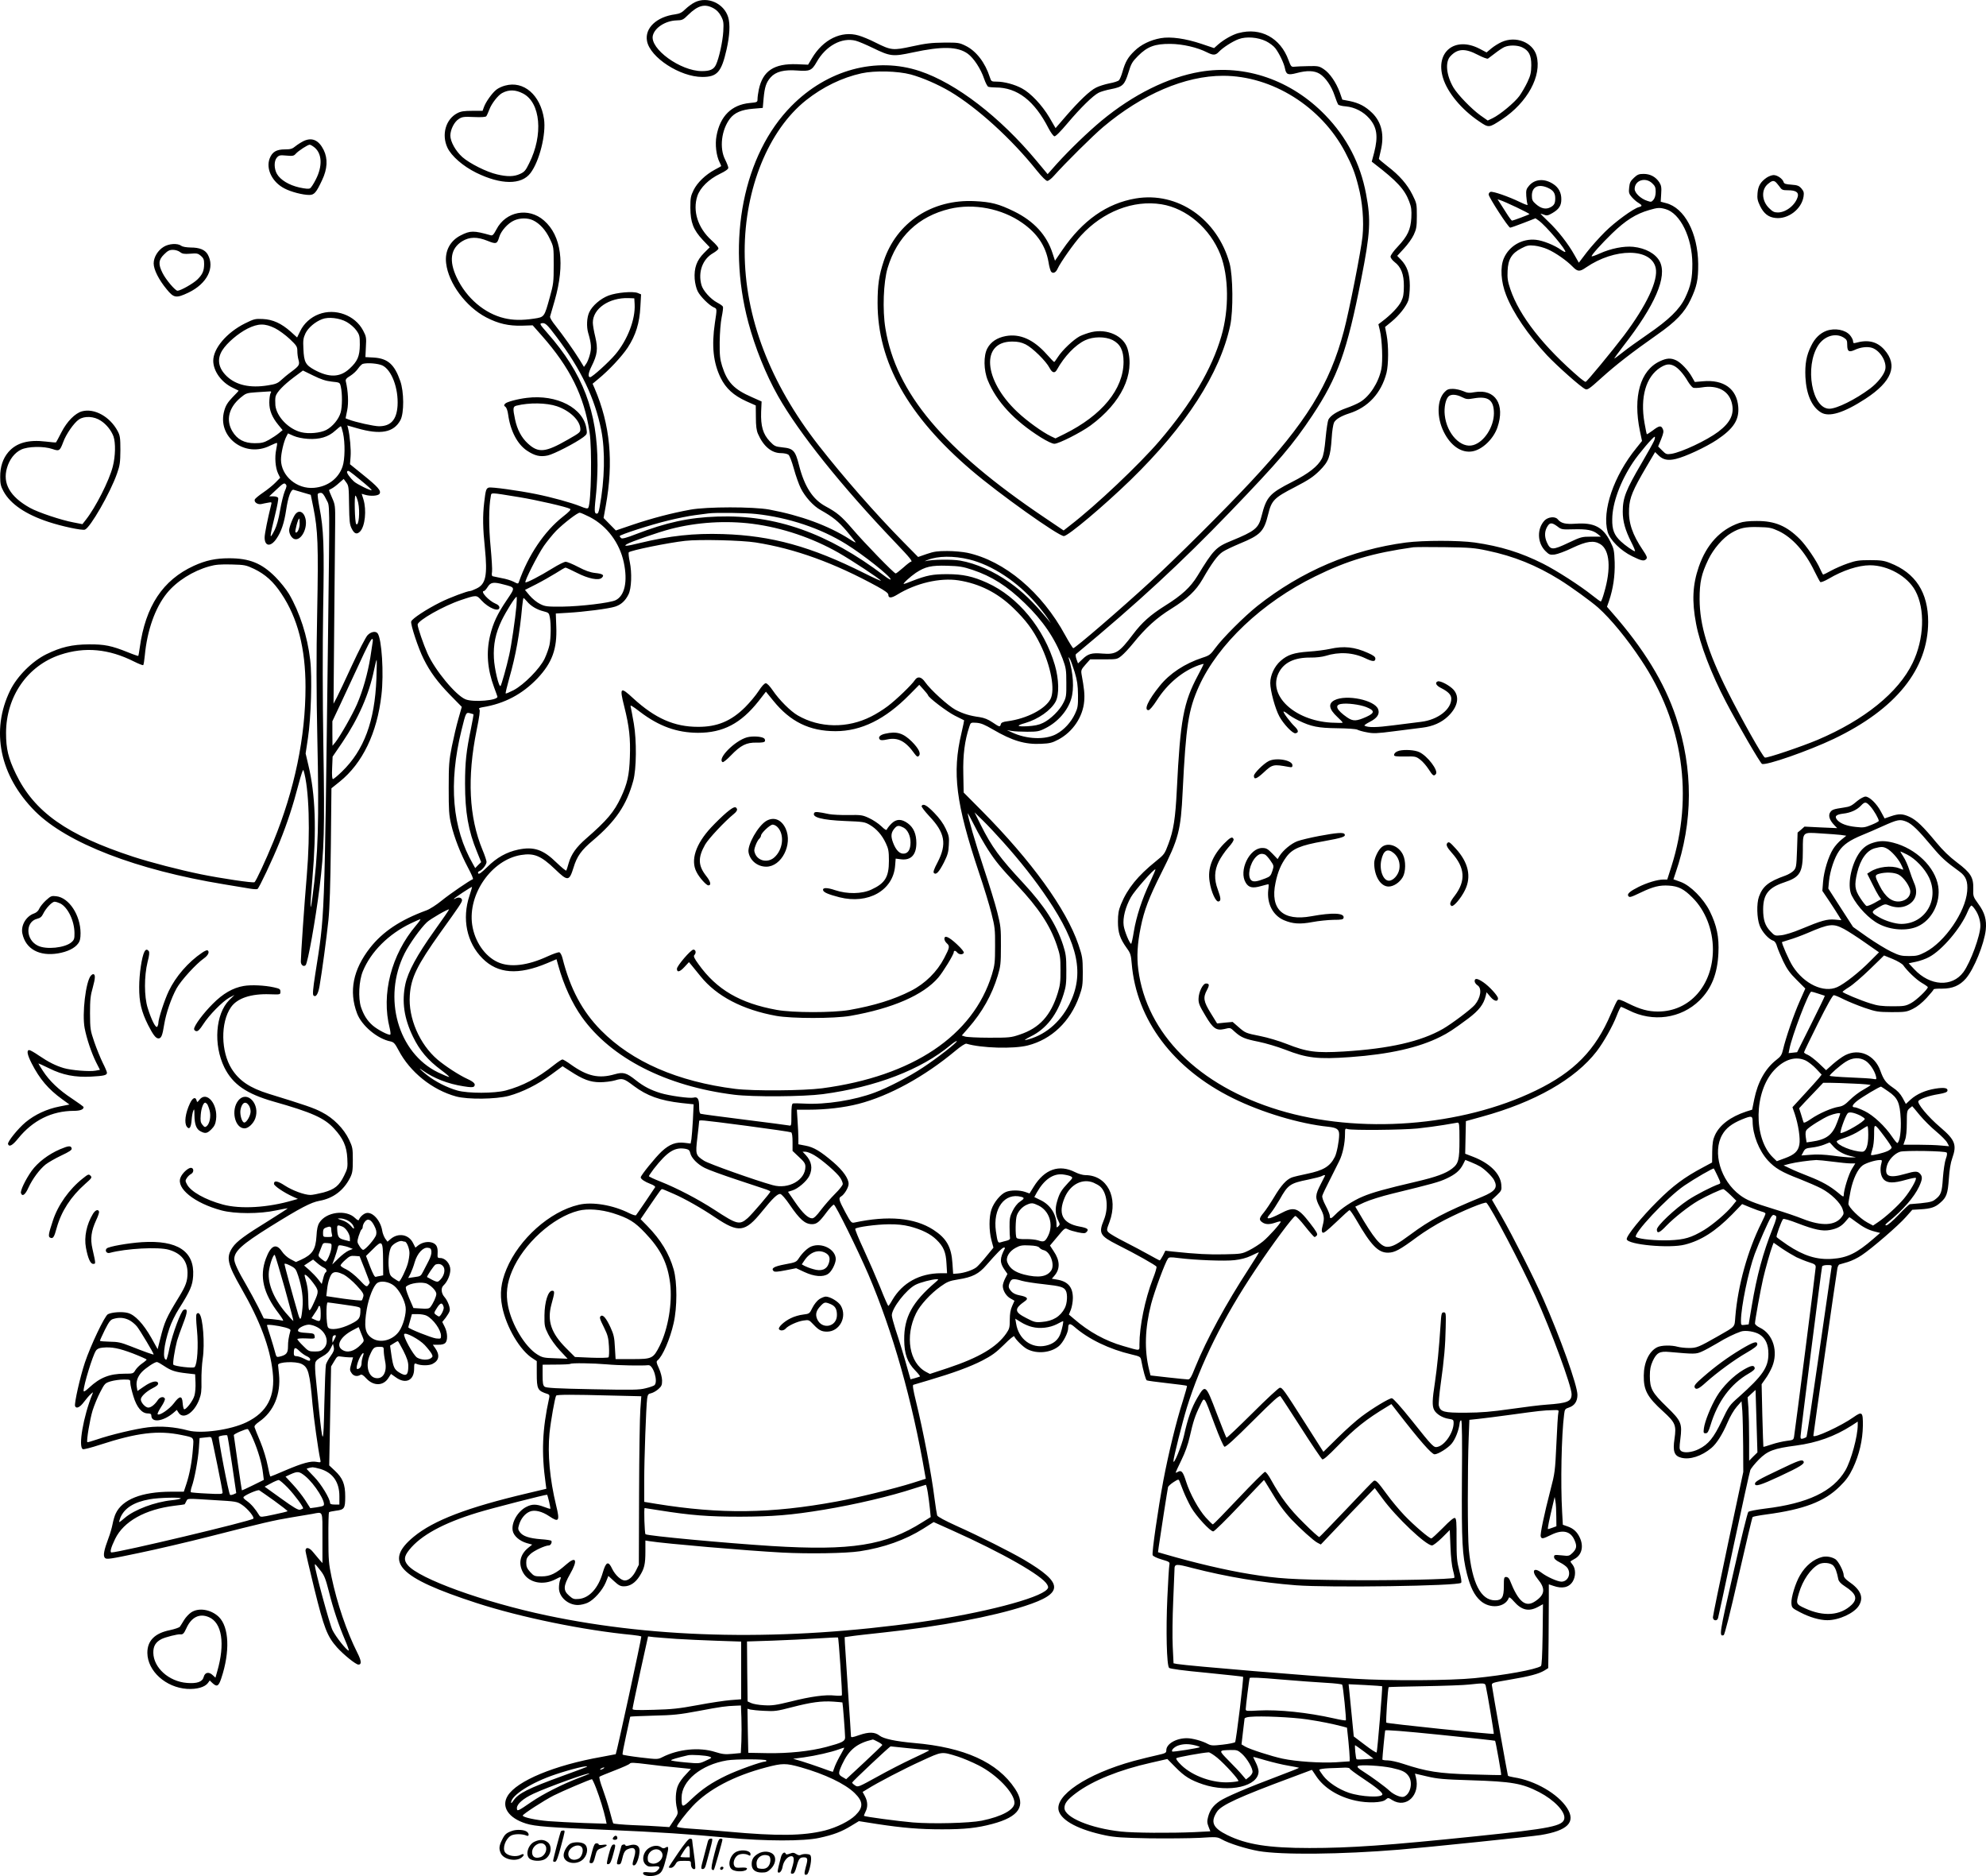 <?xml version="1.0" encoding="UTF-8"?>
<svg xmlns="http://www.w3.org/2000/svg" version="1.0" viewBox="0 0 1700.38 1605.886" preserveAspectRatio="xMidYMid meet">
  <g transform="translate(-161.429,1827.87) scale(0.1,-0.1)" fill="#000000" stroke="none">
    <path d="M7563 18259 c-23 -11 -59 -38 -80 -58 -30 -30 -48 -39 -88 -45 -159 -21 -262 -118 -241 -229 26 -140 283 -307 473 -307 128 0 164 41 208 235 27 119 32 216 14 276 -36 119 -177 182 -286 128z m162 -52 c26 -14 48 -38 63 -67 21 -40 23 -55 19 -130 -5 -86 -36 -229 -63 -286 -19 -40 -51 -54 -120 -54 -184 0 -448 192 -420 305 17 68 109 126 202 129 50 1 58 5 101 48 84 82 143 97 218 55z M12219 17996 c-53 -14 -125 -55 -175 -98 l-35 -31 -107 36 c-137 46 -264 64 -350 49 -89 -16 -169 -55 -225 -110 -56 -54 -78 -93 -102 -177 -9 -33 -23 -66 -30 -73 -7 -8 -44 -20 -83 -27 -39 -8 -90 -24 -113 -36 -55 -27 -146 -115 -259 -245 l-88 -102 -53 91 c-62 105 -161 210 -235 249 -62 34 -153 58 -215 58 -46 0 -48 1 -60 38 -40 125 -117 225 -208 269 -53 26 -63 28 -186 27 -106 -1 -156 -7 -270 -32 -165 -36 -180 -35 -314 32 -48 25 -114 52 -146 61 -147 43 -304 -34 -399 -195 l-33 -55 -95 4 c-197 7 -293 -57 -327 -217 -6 -29 -11 -66 -11 -81 0 -27 -2 -28 -67 -34 -155 -15 -253 -112 -284 -281 -14 -73 -2 -172 27 -228 9 -17 14 -31 12 -32 -2 -2 -26 -15 -54 -30 -80 -43 -149 -110 -181 -174 -25 -51 -28 -68 -28 -152 1 -125 25 -188 106 -275 l60 -63 -49 -49 c-63 -63 -86 -128 -80 -222 3 -38 14 -83 26 -106 22 -44 97 -119 137 -137 29 -13 29 -8 10 -134 -29 -196 -14 -340 50 -471 45 -90 110 -149 219 -199 l81 -36 1 -101 c0 -74 5 -113 18 -142 46 -106 116 -165 197 -165 25 0 53 -6 63 -13 11 -8 29 -56 47 -120 16 -59 43 -135 60 -169 37 -73 107 -151 169 -185 108 -61 152 -97 224 -181 42 -50 76 -93 76 -96 0 -3 -24 9 -52 28 -182 116 -419 203 -688 253 -138 25 -534 25 -675 -1 -160 -29 -327 -73 -488 -127 l-150 -51 -53 54 -52 53 18 100 c69 379 39 697 -95 1010 l-17 39 48 40 c93 76 202 193 253 270 69 106 101 210 108 348 l6 107 -29 12 c-42 16 -179 4 -249 -22 -69 -26 -141 -88 -166 -144 -21 -45 -24 -122 -9 -175 27 -91 30 -132 14 -189 -8 -31 -23 -67 -33 -79 l-17 -24 -39 64 c-50 80 -138 204 -204 288 -31 38 -50 70 -47 80 3 8 21 70 40 138 89 312 57 553 -92 683 -132 116 -328 79 -408 -77 -24 -45 -33 -54 -49 -49 -145 41 -174 41 -256 -1 -91 -46 -138 -134 -125 -239 20 -171 169 -372 343 -463 104 -54 192 -74 308 -71 l90 3 77 -87 c243 -275 363 -517 410 -827 22 -143 14 -608 -11 -648 -5 -9 -23 -6 -68 13 -77 31 -247 78 -382 105 -149 30 -380 62 -402 55 -23 -7 -27 -23 -39 -126 -14 -118 -12 -221 6 -394 23 -231 8 -307 -72 -344 -24 -12 -48 -21 -53 -21 -25 0 -175 -56 -255 -96 -119 -59 -244 -141 -251 -165 -8 -23 62 -234 106 -320 54 -110 120 -199 225 -307 l102 -104 -29 -102 c-16 -55 -41 -162 -56 -236 -24 -121 -27 -158 -27 -355 0 -192 2 -232 21 -313 27 -114 79 -247 145 -372 28 -52 47 -95 41 -97 -25 -9 -197 -126 -268 -184 -44 -36 -102 -73 -130 -83 -224 -82 -373 -182 -482 -320 -146 -187 -183 -372 -112 -561 39 -105 174 -219 288 -241 26 -6 37 -17 67 -74 98 -188 289 -341 494 -397 101 -27 338 -24 450 5 117 32 248 97 363 182 l98 72 62 -40 c113 -74 173 -96 257 -97 41 0 100 7 130 16 66 20 76 16 161 -48 112 -84 224 -125 408 -146 l104 -11 -6 -131 c-4 -71 -10 -147 -13 -168 l-7 -37 -48 6 c-76 10 -132 -11 -199 -73 -54 -50 -180 -206 -180 -222 0 -15 35 -38 82 -56 29 -11 45 -22 41 -29 -10 -17 -155 -230 -163 -239 -4 -5 -29 3 -56 16 -140 71 -319 101 -435 73 -247 -57 -511 -293 -618 -550 -48 -115 -59 -211 -37 -322 34 -174 154 -378 264 -445 l32 -21 0 -103 c0 -139 6 -151 94 -179 14 -5 17 -13 12 -34 -59 -270 -67 -467 -30 -732 l6 -45 -164 -39 c-513 -121 -801 -231 -972 -372 -260 -215 -132 -349 539 -567 379 -123 921 -234 1333 -273 40 -4 75 -10 77 -14 4 -6 -212 -1000 -219 -1007 0 0 -55 -11 -121 -23 -403 -71 -725 -205 -804 -333 -58 -94 7 -191 158 -238 78 -24 198 -33 701 -54 425 -18 705 -37 1025 -67 321 -30 652 -31 785 -1 120 26 189 52 272 103 l66 40 159 -25 c218 -33 360 -45 553 -45 193 0 299 11 430 46 231 61 292 155 195 301 -150 227 -433 355 -865 392 -157 14 -261 36 -295 63 -41 32 -91 33 -173 5 -63 -22 -72 -23 -72 -8 0 9 -11 180 -25 381 -13 201 -25 388 -27 415 l-2 50 49 7 c28 5 156 19 285 33 485 52 932 136 1210 227 335 109 333 194 -9 396 -118 69 -378 200 -581 291 -94 43 -158 77 -162 88 -3 10 -14 77 -23 148 -25 202 -96 575 -159 831 -23 93 -30 137 -22 139 6 2 67 20 135 40 206 61 351 114 456 168 81 42 116 67 185 135 49 50 86 79 88 72 9 -25 76 -92 112 -110 84 -43 202 -31 271 27 36 31 79 114 79 155 0 39 15 42 52 10 122 -107 302 -193 490 -237 73 -17 77 -20 83 -49 17 -90 38 -167 48 -173 5 -3 84 -14 175 -24 90 -10 167 -20 169 -23 2 -2 -14 -61 -36 -131 -56 -173 -123 -451 -166 -677 -46 -247 -100 -621 -92 -641 3 -9 36 -25 77 -37 68 -20 71 -22 66 -48 -3 -15 -11 -139 -17 -277 -13 -283 -6 -582 15 -603 8 -8 117 -23 321 -42 169 -17 310 -32 312 -34 7 -7 -59 -550 -68 -560 -5 -5 -52 -15 -105 -21 -86 -10 -100 -9 -129 6 -47 26 -133 49 -179 49 -93 0 -176 -49 -176 -103 0 -23 -6 -26 -77 -42 -43 -9 -134 -32 -203 -50 -403 -111 -683 -299 -640 -430 28 -84 174 -160 400 -207 77 -16 148 -21 375 -25 154 -2 347 0 430 4 144 9 150 9 190 -13 61 -35 209 -81 315 -100 198 -34 707 -29 1205 12 232 19 1132 112 1210 125 232 38 303 110 227 230 -78 123 -276 237 -456 264 -25 4 -48 10 -51 14 -3 6 -129 710 -137 771 -3 24 -1 25 152 51 173 29 250 50 298 79 l32 20 3 242 c1 134 2 295 2 359 l0 116 39 -13 c76 -27 134 -14 166 38 26 43 26 107 0 141 -11 14 -20 27 -20 29 0 2 16 12 34 22 63 33 81 107 47 181 -23 51 -56 81 -106 98 l-40 14 -6 109 c-14 244 -6 657 17 836 5 43 9 48 40 58 49 16 74 53 74 109 0 80 -146 489 -295 826 -78 177 -256 529 -355 702 l-82 142 43 40 c40 39 41 42 37 91 -9 93 -98 181 -239 236 l-70 27 3 140 3 139 137 38 c453 124 799 321 983 560 59 77 137 215 171 304 16 42 33 76 37 76 4 0 34 -13 66 -29 206 -105 448 -71 606 84 103 101 154 229 162 405 7 138 -14 237 -74 359 -54 108 -165 220 -250 251 l-61 22 18 54 c151 437 152 890 4 1334 -99 297 -277 588 -552 900 l-39 45 18 51 c35 105 51 213 48 329 -4 103 -6 115 -39 180 -61 122 -139 162 -293 151 -91 -6 -127 3 -156 38 -22 27 -83 20 -113 -11 -66 -71 -62 -191 8 -261 31 -31 39 -34 79 -30 24 3 93 28 152 57 123 58 183 66 239 32 81 -50 94 -209 32 -418 -11 -40 -24 -73 -28 -73 -4 0 -36 23 -71 51 -105 84 -307 214 -424 273 -191 96 -364 149 -585 181 -139 19 -435 19 -587 0 -465 -61 -896 -245 -1273 -543 -113 -90 -297 -274 -360 -360 -41 -56 -50 -64 -110 -83 -152 -50 -281 -135 -366 -241 -100 -123 -139 -209 -96 -208 10 1 38 33 72 86 90 141 221 250 359 299 23 8 41 12 41 10 0 -3 -22 -46 -49 -97 -125 -235 -151 -379 -181 -981 -12 -243 -28 -347 -73 -465 -31 -83 -35 -88 -107 -146 -154 -124 -242 -232 -298 -368 -20 -50 -26 -80 -26 -148 0 -94 16 -144 77 -229 30 -41 35 -57 41 -131 40 -481 355 -900 867 -1152 247 -122 571 -219 815 -244 74 -8 94 -22 94 -67 0 -54 -20 -158 -37 -191 -41 -82 -98 -116 -239 -145 -54 -11 -112 -25 -129 -31 -47 -18 -92 -68 -151 -167 -30 -50 -70 -110 -89 -133 -41 -49 -43 -63 -13 -84 28 -20 64 -20 117 -1 22 8 41 11 41 7 -1 -15 -101 -127 -152 -169 -29 -24 -82 -58 -118 -76 -62 -31 -69 -32 -212 -35 -131 -3 -237 2 -445 24 l-61 7 -21 -42 c-12 -22 -24 -41 -27 -41 -4 0 -45 22 -93 49 -47 26 -140 76 -207 110 -66 33 -129 70 -139 81 -17 19 -17 22 9 90 77 210 -21 400 -208 400 -20 0 -59 11 -86 25 -138 70 -262 26 -355 -124 l-36 -58 -37 13 c-49 17 -124 17 -165 0 -45 -18 -103 -88 -124 -150 -22 -64 -22 -180 0 -264 l17 -63 -61 -74 c-33 -41 -71 -83 -85 -94 -31 -24 -105 -49 -159 -53 l-40 -3 -6 90 c-9 141 -51 214 -163 287 -161 104 -388 124 -677 62 -25 -5 -30 1 -78 90 -55 103 -59 120 -36 133 28 16 65 77 65 108 0 46 -48 114 -129 184 -111 95 -169 130 -239 143 l-62 12 0 50 c0 28 -3 95 -7 149 l-6 97 100 0 c148 0 304 18 428 50 263 68 564 233 829 454 48 40 85 64 95 61 127 -38 403 -46 525 -15 204 52 363 204 440 419 28 79 31 96 31 211 -1 118 -3 131 -38 235 -104 303 -400 713 -828 1145 l-154 155 -3 160 c-4 161 12 285 51 402 12 38 12 38 62 35 39 -3 70 -16 140 -57 166 -97 276 -130 414 -123 74 3 95 9 148 37 123 66 209 194 220 328 5 60 0 106 -23 233 -5 31 -1 41 34 80 l40 45 115 0 c114 0 116 0 154 31 21 17 65 64 98 105 110 136 203 220 329 298 139 87 209 153 267 253 77 135 129 205 171 233 22 15 88 46 145 70 180 74 209 104 245 251 29 120 51 142 230 234 117 61 155 86 210 140 79 79 93 118 104 280 3 58 13 117 20 132 15 29 61 56 129 78 162 51 275 173 320 346 18 71 19 234 1 327 l-13 67 56 46 c65 54 124 128 143 181 7 21 13 78 13 128 -1 102 -23 166 -77 222 l-31 32 58 63 c32 34 70 87 84 118 22 48 26 68 26 161 0 101 -1 108 -37 180 -45 90 -112 167 -213 244 -41 32 -75 61 -75 64 1 3 7 33 15 66 34 138 9 247 -72 327 -59 57 -112 85 -193 102 l-63 12 -22 63 c-31 84 -86 165 -137 198 -39 26 -48 28 -132 26 -50 -1 -104 -3 -119 -5 -27 -3 -30 1 -51 57 -69 190 -239 282 -427 231z m235 -70 c30 -15 66 -42 80 -61 33 -43 74 -129 82 -172 10 -53 26 -59 99 -40 89 24 152 22 198 -6 50 -31 101 -105 128 -186 12 -36 26 -71 30 -77 5 -6 35 -14 67 -16 75 -7 149 -45 199 -102 67 -76 78 -154 43 -292 l-21 -79 23 -18 c194 -149 259 -220 298 -324 18 -47 21 -73 18 -138 -6 -102 -32 -157 -115 -246 -35 -36 -63 -75 -63 -87 0 -11 15 -31 34 -46 56 -42 81 -106 80 -206 0 -67 -5 -95 -23 -132 -22 -45 -88 -114 -161 -169 l-34 -26 13 -54 c19 -79 26 -264 12 -330 -24 -117 -101 -235 -184 -283 -23 -14 -76 -37 -117 -51 -81 -29 -133 -63 -152 -98 -6 -12 -17 -83 -24 -158 -9 -99 -18 -147 -32 -176 -34 -65 -112 -127 -254 -199 -195 -99 -221 -128 -263 -295 -25 -102 -57 -127 -257 -209 -133 -54 -154 -76 -292 -302 -59 -96 -132 -164 -278 -255 -124 -78 -196 -142 -273 -244 -118 -156 -146 -174 -260 -165 -95 8 -125 -1 -175 -50 l-36 -34 -13 36 c-7 20 -9 39 -5 43 536 445 898 780 1322 1220 419 436 532 568 703 824 217 327 296 547 418 1168 78 395 84 504 41 729 -49 260 -165 483 -348 672 -291 301 -686 438 -1073 372 -275 -47 -572 -194 -843 -418 -119 -99 -271 -246 -383 -369 l-79 -89 -95 114 c-313 376 -688 664 -999 768 -375 125 -793 12 -1100 -299 -410 -415 -556 -1148 -369 -1851 58 -217 151 -448 254 -630 179 -317 546 -775 1003 -1253 131 -137 155 -167 134 -167 -4 0 -33 -22 -64 -50 -31 -27 -60 -50 -65 -50 -14 0 -267 260 -372 383 -93 108 -131 139 -229 192 -109 59 -180 169 -226 349 -32 127 -49 146 -141 155 -64 7 -70 10 -111 53 -57 61 -77 129 -73 250 l4 90 -83 37 c-154 67 -211 127 -255 266 -18 59 -22 92 -21 205 1 80 8 166 17 213 9 43 14 83 11 90 -2 7 -25 23 -50 36 -56 30 -121 102 -134 150 -31 111 10 222 100 273 22 13 42 29 45 37 4 9 -18 36 -59 73 -117 106 -163 251 -121 379 24 71 98 144 194 190 46 22 71 40 71 51 0 9 -12 40 -27 70 -51 99 -32 255 41 351 39 51 99 77 198 85 l83 7 7 79 c9 99 22 139 60 182 44 50 116 68 230 59 105 -8 123 0 164 72 79 140 216 214 335 183 24 -6 89 -34 145 -61 152 -74 172 -76 344 -39 251 54 384 51 470 -11 51 -37 112 -130 140 -214 12 -35 28 -66 36 -69 9 -3 37 -6 63 -6 185 0 332 -113 453 -350 19 -36 41 -66 50 -68 10 -2 51 39 115 115 109 129 216 234 264 258 17 9 65 23 107 31 98 19 115 35 148 142 23 76 32 92 82 142 80 80 144 104 277 103 105 -1 231 -30 315 -73 52 -26 72 -25 100 5 35 37 118 90 170 109 65 24 164 16 234 -18z m-3041 -285 c102 -28 232 -85 336 -146 234 -140 527 -406 743 -677 43 -53 78 -88 89 -88 10 0 35 19 56 43 96 108 337 347 423 419 334 281 701 438 1026 438 419 0 840 -263 1045 -653 60 -115 84 -176 113 -291 36 -136 49 -300 36 -430 -12 -121 -115 -643 -160 -811 -121 -458 -324 -785 -801 -1295 -219 -235 -643 -657 -854 -850 -259 -238 -645 -570 -662 -570 -4 1 -35 50 -68 110 -200 369 -519 638 -839 707 -39 8 -116 15 -171 15 -82 0 -114 -4 -175 -25 l-75 -26 -130 132 c-231 234 -508 550 -721 822 -418 535 -634 1101 -634 1663 0 535 204 1037 526 1293 144 114 307 193 474 230 114 25 310 20 423 -10z m-3235 -1248 c57 -27 109 -84 144 -159 33 -69 33 -69 33 -224 0 -145 -2 -163 -33 -274 -48 -174 -46 -171 -137 -185 -102 -15 -177 -14 -253 4 -169 40 -324 172 -407 347 -69 145 -53 250 47 312 63 38 128 39 217 3 74 -30 82 -27 100 34 15 51 74 117 126 140 50 23 116 24 163 2z m870 -719 c7 -128 -60 -304 -165 -429 -55 -65 -198 -195 -216 -195 -21 0 -16 37 12 93 50 100 56 149 32 252 -12 48 -21 102 -21 122 0 120 139 215 305 210 l50 -2 3 -51z m-669 -279 c210 -278 328 -524 383 -798 35 -178 30 -424 -14 -660 -8 -45 -14 -57 -27 -55 -19 4 -19 22 -2 182 6 60 11 166 11 235 0 457 -125 784 -430 1130 -63 72 -68 80 -47 83 29 5 45 -9 126 -117z m-319 -1372 c147 -24 405 -83 435 -100 10 -6 -6 -24 -61 -67 -158 -124 -298 -331 -377 -559 -6 -17 -9 -17 -45 2 -21 11 -67 25 -103 31 -35 7 -69 14 -76 16 -8 2 -10 15 -6 37 3 19 -3 115 -12 213 -17 170 -16 346 1 432 7 37 -16 37 244 -5z m604 -170 c148 -77 255 -221 291 -388 35 -164 8 -286 -70 -324 -48 -23 -299 -53 -455 -55 -134 -1 -149 1 -192 23 -27 13 -66 45 -89 72 l-40 48 93 47 c51 26 127 69 169 95 42 27 80 49 85 49 6 0 48 -20 96 -44 99 -51 189 -69 215 -43 24 23 9 34 -57 41 -44 5 -85 20 -146 52 -46 24 -94 44 -106 44 -13 0 -63 -25 -113 -56 -108 -67 -225 -127 -232 -120 -10 9 105 235 158 312 29 41 76 99 105 129 64 64 181 155 202 155 8 0 46 -17 86 -37z m1424 26 c276 -30 553 -122 771 -258 146 -90 381 -277 381 -302 0 -6 -26 9 -57 33 -480 364 -929 522 -1427 505 -244 -8 -439 -51 -698 -151 -79 -31 -117 -41 -125 -34 -7 6 -13 14 -13 18 0 11 265 97 415 133 77 19 181 40 230 46 50 6 101 13 115 15 57 8 318 5 408 -5z m-31 -84 c255 -33 514 -121 737 -248 118 -68 352 -222 362 -239 3 -5 -61 24 -143 65 -453 227 -792 321 -1208 334 -253 8 -454 -14 -715 -77 -110 -27 -142 -30 -110 -10 34 21 270 103 378 131 225 58 471 73 699 44z m6891 -22 c34 -27 40 -28 139 -25 115 3 164 -7 206 -40 l28 -23 -83 0 c-80 0 -88 -2 -196 -53 -135 -64 -153 -64 -184 5 -22 50 -20 98 7 139 20 31 38 30 83 -3z m-6863 -138 c336 -53 673 -175 1043 -378 65 -36 92 -56 92 -69 0 -31 25 -31 77 1 160 98 365 146 523 122 179 -28 333 -105 468 -235 108 -104 171 -187 232 -311 92 -187 130 -391 88 -471 -46 -86 -203 -167 -367 -189 -40 -5 -55 -12 -58 -26 -7 -25 -10 -25 -72 17 -37 25 -70 38 -109 44 -87 12 -141 29 -207 63 -64 35 -214 171 -260 237 -32 46 -64 53 -88 17 -26 -40 -160 -169 -232 -223 -38 -29 -102 -69 -141 -88 -204 -104 -442 -100 -630 9 -62 36 -158 132 -213 213 -26 38 -49 62 -60 62 -12 0 -34 -24 -62 -67 -24 -37 -76 -99 -115 -138 -120 -119 -240 -169 -404 -168 -203 0 -367 73 -553 243 -112 104 -120 97 -78 -69 43 -171 54 -273 48 -435 -5 -153 -22 -226 -76 -342 -59 -126 -120 -198 -298 -353 -84 -73 -128 -134 -150 -211 -8 -30 -18 -59 -20 -63 -3 -5 -40 26 -83 67 -115 113 -195 140 -329 112 -99 -21 -184 -68 -265 -149 -50 -49 -71 -64 -77 -55 -5 8 -2 15 10 20 25 9 61 56 61 79 0 10 -15 56 -34 101 -117 282 -133 621 -51 1026 24 117 31 169 24 178 -8 10 -1 14 28 19 186 30 339 111 469 247 126 134 169 252 161 444 l-4 111 101 6 c141 8 352 35 407 53 50 16 87 49 114 104 26 50 31 186 11 280 -9 41 -12 77 -8 81 19 17 338 82 482 98 122 14 485 5 605 -14z m6265 -70 c225 -47 418 -125 618 -249 98 -61 269 -185 330 -239 107 -96 245 -263 367 -447 359 -536 451 -1165 260 -1767 l-36 -113 -32 0 c-51 0 -141 -27 -215 -64 -72 -36 -98 -59 -87 -76 10 -16 20 -13 108 29 104 50 161 64 239 59 83 -5 130 -29 203 -103 110 -109 175 -275 175 -444 -1 -307 -199 -531 -471 -531 -83 0 -152 19 -249 67 -67 34 -87 40 -97 30 -6 -6 -32 -60 -57 -118 -132 -310 -314 -496 -642 -655 -639 -310 -1513 -376 -2199 -168 -689 209 -1134 653 -1205 1204 -14 110 -8 220 21 362 29 144 70 252 176 463 149 295 167 364 183 699 28 564 49 698 139 899 163 361 542 720 996 942 278 137 493 200 840 249 17 2 138 3 270 1 214 -3 253 -6 365 -30z m-4438 -75 c197 -48 414 -191 574 -378 37 -42 79 -97 96 -122 l29 -45 -33 40 c-121 144 -209 229 -320 308 -134 95 -287 163 -423 187 -68 12 -240 10 -295 -4 -14 -4 -7 1 15 9 89 36 223 37 357 5z m28 -89 c167 -56 296 -138 448 -285 155 -149 258 -301 324 -475 29 -79 32 -96 32 -206 1 -108 -1 -125 -24 -170 -31 -65 -112 -144 -175 -174 -36 -18 -73 -25 -135 -29 -91 -4 -98 5 -20 27 114 33 223 110 263 185 31 60 28 190 -7 311 -92 314 -315 585 -580 705 -121 55 -209 74 -341 74 -125 0 -174 -9 -303 -59 -34 -14 -65 -25 -69 -25 -14 0 54 62 102 95 82 54 133 65 270 61 103 -3 134 -8 215 -35z m-4015 -125 c104 -27 103 -23 28 -134 -80 -118 -117 -196 -143 -305 -34 -143 -23 -287 35 -443 14 -38 27 -73 28 -78 8 -33 -209 -51 -274 -23 -84 35 -262 251 -325 393 -34 76 -84 222 -84 246 0 35 223 161 370 210 134 45 134 45 176 -2 61 -67 154 -104 154 -61 0 12 -12 24 -32 32 -60 25 -136 109 -99 109 5 0 19 16 31 35 25 40 50 44 135 21z m111 -183 c-10 -110 -44 -343 -62 -421 -22 -100 -66 -256 -74 -265 -14 -15 -53 148 -57 238 -6 115 14 214 66 322 39 80 116 203 128 203 3 0 2 -35 -1 -77z m90 38 c33 -40 85 -71 142 -85 44 -11 47 -15 54 -52 11 -60 9 -177 -3 -236 -6 -29 -25 -82 -42 -118 -41 -85 -176 -222 -265 -269 -35 -18 -66 -31 -68 -28 -3 2 11 60 30 128 56 195 91 389 111 617 4 39 9 72 12 72 2 0 15 -13 29 -29z m4690 -607 c21 -70 27 -111 28 -194 1 -94 -2 -111 -26 -162 -34 -72 -93 -137 -160 -173 -94 -51 -255 -45 -381 15 l-42 19 40 -7 c22 -4 83 -7 135 -7 83 0 102 3 151 28 107 52 194 150 225 254 26 86 18 220 -22 350 -3 10 2 6 10 -8 9 -15 27 -67 42 -115z m-1256 -196 c1 -19 163 -142 229 -175 42 -21 78 -39 80 -40 1 -1 -9 -50 -23 -110 -81 -340 -48 -601 150 -1193 42 -124 90 -281 107 -350 29 -114 32 -139 31 -280 0 -139 -3 -164 -27 -243 -161 -524 -679 -871 -1454 -974 -162 -21 -590 -24 -743 -5 -494 62 -884 232 -1150 501 -160 162 -264 356 -330 619 -6 24 -18 46 -26 49 -8 3 -54 -13 -102 -35 -171 -79 -321 -97 -426 -49 -112 51 -198 178 -219 320 -38 263 167 556 418 597 112 18 171 -6 291 -121 110 -106 122 -105 159 14 29 96 67 149 165 231 196 166 289 303 346 511 28 101 30 345 5 490 -11 66 -24 131 -27 144 -6 19 9 11 82 -45 161 -122 313 -177 494 -178 215 0 367 79 519 271 l63 81 62 -76 c146 -181 311 -262 534 -262 220 0 425 101 632 311 l85 86 37 -41 c20 -22 37 -44 38 -48z m-3892 -163 c2 -2 -8 -56 -21 -121 -41 -196 -51 -290 -51 -474 0 -243 28 -403 102 -582 l36 -89 -26 -25 -25 -26 -19 34 c-178 308 -211 690 -98 1148 37 150 38 152 71 144 16 -4 29 -8 31 -9z m4406 -1160 c67 -103 103 -146 249 -303 184 -196 281 -343 339 -512 29 -86 32 -106 32 -215 1 -98 -4 -134 -23 -195 -60 -195 -157 -301 -325 -357 -76 -26 -91 -27 -261 -27 -99 0 -193 5 -208 10 l-28 9 57 65 c118 135 200 280 251 447 24 80 27 103 27 253 1 153 -2 174 -31 290 -17 69 -70 240 -117 381 -73 220 -136 438 -136 466 0 4 26 -44 58 -107 31 -63 84 -155 116 -205z m129 66 c146 -163 274 -325 382 -486 263 -391 315 -645 185 -903 -82 -160 -216 -271 -375 -306 -16 -4 3 10 43 30 134 65 228 187 283 364 20 63 24 96 23 205 0 114 -4 140 -28 215 -58 177 -159 334 -338 527 -206 221 -273 313 -368 503 l-52 105 72 -70 c39 -38 117 -121 173 -184z m1257 -345 c-68 -143 -117 -294 -138 -421 -9 -58 -20 -105 -23 -105 -13 0 -58 110 -64 156 -9 66 15 159 62 243 32 57 200 247 210 238 2 -2 -20 -52 -47 -111z m-5826 -114 c-66 -197 -24 -402 111 -537 131 -132 307 -145 554 -41 l80 34 16 -57 c46 -165 118 -321 201 -438 251 -352 723 -593 1304 -665 160 -20 593 -17 760 5 454 61 840 209 1093 420 26 22 50 37 53 34 9 -8 -169 -147 -291 -227 -118 -78 -297 -171 -410 -213 -174 -66 -422 -105 -603 -95 -48 3 -93 3 -99 1 -9 -3 -13 -33 -13 -99 0 -93 0 -94 -22 -89 -13 3 -185 25 -383 50 -198 25 -366 47 -372 50 -9 3 -13 25 -13 63 0 65 -13 85 -48 75 -33 -8 -206 16 -282 39 -85 26 -144 57 -209 108 -84 67 -110 74 -184 53 -135 -39 -234 -17 -373 82 -34 25 -68 45 -74 45 -7 0 -40 -22 -74 -49 -142 -113 -267 -178 -412 -217 -96 -25 -322 -26 -414 0 -86 24 -189 76 -261 133 -57 45 -82 72 -36 39 96 -68 215 -115 351 -136 55 -9 80 -10 88 -2 19 19 1 39 -56 65 -72 33 -187 108 -255 165 -155 132 -252 357 -238 551 10 151 63 258 261 536 166 231 186 261 186 278 0 20 -27 29 -51 17 -10 -6 -19 -9 -19 -6 0 6 153 107 156 103 1 -1 -9 -35 -22 -75z m-303 -304 c-145 -203 -223 -346 -246 -453 -32 -151 -11 -293 65 -450 57 -118 127 -201 243 -287 43 -32 73 -58 66 -58 -7 0 -49 18 -94 39 -344 167 -477 639 -287 1018 42 83 137 216 191 267 29 28 182 116 190 110 2 -2 -56 -85 -128 -186z m-154 50 c-213 -251 -300 -589 -226 -881 6 -26 9 -51 5 -54 -10 -10 -109 41 -151 78 -47 41 -77 89 -100 157 -25 78 -18 225 16 307 69 168 221 319 411 410 40 19 76 35 81 35 5 0 -12 -24 -36 -52z m2828 -1716 c204 -27 376 -52 383 -56 8 -4 12 -35 12 -83 l0 -76 55 -52 c45 -41 55 -57 55 -83 0 -115 -145 -196 -280 -158 -146 40 -551 184 -588 209 -72 47 -74 54 -57 197 8 69 15 131 15 138 0 17 -11 18 405 -36z m6105 -122 c0 -171 -8 -202 -64 -245 -54 -41 -135 -71 -306 -111 -265 -62 -374 -92 -459 -128 -84 -35 -185 -102 -235 -155 -35 -36 -46 -39 -46 -10 0 11 -16 50 -35 86 -23 44 -33 74 -29 87 3 12 31 71 62 131 31 61 68 135 83 166 29 58 49 151 49 232 0 45 1 48 22 41 37 -12 467 -8 598 5 69 7 170 21 225 30 55 10 108 19 118 20 15 1 17 -12 17 -149z m-6622 -76 c23 -5 31 -13 36 -34 8 -42 62 -98 125 -129 31 -16 155 -61 276 -101 121 -40 235 -78 253 -84 17 -6 32 -14 32 -17 0 -11 -156 -193 -194 -227 -70 -61 -90 -56 -283 70 -145 94 -322 186 -465 243 -54 21 -98 42 -98 46 0 4 19 31 41 61 118 151 182 191 277 172z m1097 -53 c67 -39 198 -153 224 -195 12 -18 21 -42 21 -52 0 -11 -30 -49 -66 -84 -36 -36 -90 -98 -120 -137 -38 -51 -61 -73 -76 -73 -35 0 -81 44 -146 138 l-61 89 38 12 c47 14 123 79 145 125 30 64 20 123 -32 179 l-26 27 25 0 c13 0 47 -13 74 -29z m5703 -98 c41 -25 102 -85 118 -115 34 -65 12 -96 -103 -144 -323 -133 -443 -197 -613 -323 -111 -82 -153 -105 -198 -105 -55 0 -116 73 -246 297 l-28 47 77 36 c44 20 148 53 239 75 348 85 403 100 466 130 75 35 114 68 141 121 l19 38 50 -20 c28 -11 63 -28 78 -37z m-3507 -83 c21 -12 20 -13 -23 -58 -57 -61 -73 -87 -93 -157 -19 -63 -15 -117 11 -167 14 -28 14 -32 0 -46 -15 -15 -16 -13 -16 18 -2 86 -54 166 -135 205 l-55 27 22 40 c62 109 138 162 220 154 26 -3 57 -10 69 -16z m2177 3 c-2 -5 -17 -35 -35 -69 -49 -95 -51 -118 -9 -197 39 -73 42 -94 24 -162 -9 -34 -9 -48 0 -57 8 -8 36 13 117 90 58 56 109 102 114 102 5 0 31 -37 57 -82 127 -220 189 -284 274 -282 56 1 99 24 250 136 58 43 161 107 230 142 159 82 350 160 361 149 41 -41 298 -530 418 -795 137 -302 311 -774 311 -843 0 -63 -33 -77 -215 -90 -49 -3 -187 -20 -305 -37 -169 -24 -252 -31 -385 -32 -189 -1 -218 7 -232 61 -3 15 4 98 16 183 30 212 40 332 43 485 3 124 2 130 -17 130 -18 0 -21 -9 -27 -110 -13 -202 -29 -359 -48 -489 -23 -149 -25 -201 -7 -236 18 -35 71 -68 123 -76 40 -6 44 -9 44 -35 0 -80 -72 -189 -136 -205 -34 -9 -41 -2 -221 224 -97 121 -161 192 -172 192 -23 0 -163 -84 -260 -157 -42 -31 -132 -111 -201 -179 l-125 -123 -154 242 c-184 289 -197 307 -219 307 -9 0 -115 -98 -234 -217 -120 -119 -220 -214 -223 -211 -4 4 -41 98 -84 210 -94 247 -96 249 -165 132 -50 -85 -83 -178 -115 -325 -20 -88 -89 -255 -90 -218 -1 25 76 332 115 459 117 377 310 766 587 1180 142 214 325 460 342 460 7 0 45 -40 84 -90 39 -49 75 -90 80 -90 5 0 14 6 20 14 9 11 -3 33 -59 105 -105 135 -134 145 -255 81 -42 -22 -85 -40 -96 -40 -18 0 -17 5 14 43 19 23 53 76 77 117 71 127 89 140 243 171 56 12 109 25 117 30 19 11 33 11 28 2z m-1981 -58 c21 -9 46 -23 57 -33 59 -53 74 -183 31 -287 -46 -112 -34 -135 116 -211 158 -79 330 -176 335 -188 3 -7 -11 -54 -31 -104 -68 -176 -115 -407 -115 -562 0 -58 13 -57 -139 -13 -151 43 -295 122 -420 231 l-45 38 17 42 c9 24 17 68 17 100 0 94 -43 143 -139 158 l-41 7 24 28 c48 57 46 128 -8 207 l-32 49 64 76 c62 75 64 76 90 63 15 -8 53 -19 86 -26 50 -10 61 -10 73 3 23 23 9 34 -62 47 -144 27 -185 109 -124 250 48 111 152 164 246 125z m-3596 -95 c97 -42 241 -124 358 -203 200 -134 254 -128 399 51 92 114 135 155 158 150 11 -2 45 -41 77 -88 89 -131 134 -170 194 -170 40 0 63 19 123 100 29 39 58 69 64 67 16 -5 204 -386 295 -597 208 -486 377 -1081 485 -1712 l7 -37 -113 -36 c-152 -48 -482 -129 -650 -159 -565 -104 -994 -109 -1545 -20 l-103 17 0 181 c0 188 16 630 25 702 5 36 10 42 35 47 16 4 43 19 61 35 28 25 32 35 32 75 -1 27 -12 70 -27 103 -22 48 -24 58 -12 68 43 34 107 181 138 319 31 135 31 352 0 460 -39 136 -109 252 -226 372 l-57 58 72 106 c103 150 103 150 113 151 4 0 48 -18 97 -40z m2977 -26 c30 -8 28 -15 -13 -43 -21 -14 -45 -45 -61 -78 -23 -46 -27 -67 -26 -136 0 -45 2 -88 4 -96 2 -9 -8 -17 -27 -22 -16 -4 -40 -10 -52 -14 -25 -8 -28 0 -42 95 -27 194 74 332 217 294z m147 -74 c93 -45 131 -161 84 -258 -26 -52 -37 -58 -86 -41 -21 7 -69 12 -108 11 -44 -1 -72 3 -77 11 -12 18 -10 162 3 194 14 37 47 73 84 89 41 18 52 17 100 -6z m-3642 -66 c135 -43 185 -74 275 -169 135 -142 192 -258 214 -432 20 -166 -17 -389 -89 -533 -56 -111 -65 -115 -236 -115 l-142 0 -6 100 c-4 85 -10 111 -38 172 -35 76 -63 109 -80 98 -17 -10 -14 -22 26 -102 31 -63 37 -87 41 -159 3 -47 1 -89 -4 -94 -5 -4 -72 -6 -148 -3 l-139 6 -76 76 c-128 128 -163 233 -126 372 30 108 30 119 7 119 -35 0 -65 -96 -66 -210 -1 -88 1 -100 32 -162 18 -37 61 -97 99 -138 l67 -72 -106 4 c-96 3 -109 5 -154 33 -104 65 -218 253 -250 415 -20 103 -10 194 35 300 97 231 349 460 568 515 78 20 192 11 296 -21z m2540 -113 c103 -27 178 -64 229 -114 61 -59 81 -106 86 -204 l5 -83 -54 0 c-182 -1 -328 -82 -414 -228 -16 -29 -32 -52 -35 -52 -3 0 -35 71 -69 158 -35 86 -99 233 -142 326 -44 94 -76 173 -72 177 16 15 182 37 284 38 75 1 128 -5 182 -18z m1110 -182 c7 -9 24 -19 39 -22 55 -14 95 -124 63 -173 -36 -55 -111 -66 -234 -35 -78 21 -120 51 -141 102 -18 42 13 96 71 127 37 20 55 23 117 20 52 -2 77 -8 85 -19z m-295 -6 c-45 -87 -45 -122 -3 -183 l25 -36 -20 -39 c-11 -22 -20 -50 -20 -63 0 -40 29 -88 66 -108 18 -10 34 -19 34 -20 0 -1 -9 -21 -20 -45 -14 -31 -20 -66 -20 -117 0 -65 -3 -78 -30 -117 -81 -117 -232 -207 -499 -296 l-155 -51 -34 18 c-142 76 -181 304 -85 500 34 71 125 170 211 231 56 40 75 48 150 60 122 19 177 47 242 123 87 100 136 150 150 150 6 0 10 -3 8 -7z m2088 -175 c-193 -296 -362 -606 -457 -840 -35 -89 -47 -108 -64 -107 -11 0 -87 8 -170 17 l-150 17 -12 48 c-42 170 -36 356 17 563 28 108 120 356 144 389 9 13 22 14 91 5 143 -18 397 -28 480 -18 53 6 100 18 140 37 33 16 63 30 67 30 4 1 -35 -63 -86 -141z m-2681 -114 c-200 -171 -271 -300 -269 -494 1 -121 26 -192 94 -262 26 -27 44 -50 41 -52 -3 -2 -23 -8 -43 -14 l-38 -10 -16 56 c-37 134 -86 293 -114 376 -16 50 -30 102 -30 116 0 61 124 221 203 261 38 20 141 47 182 48 17 0 16 -3 -10 -25z m739 11 c27 -8 111 -21 187 -29 144 -16 172 -24 189 -56 16 -30 12 -108 -9 -148 -37 -72 -102 -112 -196 -119 -55 -5 -66 -2 -135 34 -102 52 -104 78 -9 145 32 22 16 37 -48 49 -32 6 -56 18 -70 34 -26 30 -28 43 -11 80 13 29 32 31 102 10z m88 -395 c67 -17 150 -7 211 24 27 15 51 26 53 26 6 0 -7 -63 -22 -107 -20 -55 -61 -89 -126 -103 -122 -27 -233 55 -254 190 l-7 41 47 -29 c26 -17 70 -36 98 -42z m-3642 -320 c96 -9 307 -13 355 -7 42 5 87 -143 52 -172 -8 -6 -41 -18 -76 -26 -54 -14 -110 -15 -455 -8 -309 6 -396 11 -409 22 -14 11 -17 32 -17 101 l0 87 116 1 c64 0 119 3 122 6 8 9 196 6 312 -4z m41 -267 l254 -6 -8 -111 c-5 -61 -10 -385 -11 -721 l-2 -610 -23 -47 c-26 -54 -63 -88 -97 -88 -32 0 -82 46 -108 99 -33 71 -53 63 -81 -32 -38 -132 -114 -216 -203 -225 -44 -4 -52 -1 -85 28 -52 45 -50 82 8 185 69 120 53 158 -34 81 -86 -76 -136 -101 -209 -101 -61 0 -65 2 -98 37 -27 30 -34 46 -34 79 0 35 6 47 35 75 32 30 127 74 159 74 15 0 29 27 21 39 -2 5 -42 11 -88 14 -103 8 -155 26 -181 60 -17 23 -18 31 -7 66 15 50 51 95 92 111 40 17 104 2 166 -40 83 -56 92 -42 59 92 -55 227 -74 442 -57 618 11 107 46 303 57 322 6 10 137 10 475 1z m5904 -278 c91 -143 173 -263 180 -268 10 -5 49 29 132 114 148 152 243 228 424 337 l36 22 49 -63 c192 -248 296 -367 321 -367 29 0 113 52 145 90 32 37 64 118 70 180 2 14 8 23 13 20 7 -3 9 -178 6 -505 -3 -537 3 -648 43 -808 30 -117 63 -183 115 -230 81 -73 213 -59 244 25 3 8 18 -2 42 -30 66 -76 127 -91 206 -49 l44 24 -3 -261 c-3 -184 -7 -263 -15 -269 -47 -30 -305 -77 -567 -103 -212 -21 -720 -24 -1030 -5 -366 22 -1421 110 -1516 126 l-32 6 -7 143 c-4 79 -2 253 4 388 6 135 11 256 11 269 0 53 8 54 156 15 294 -75 579 -123 884 -147 285 -22 1387 -6 1414 21 6 6 1 42 -15 102 -21 82 -24 114 -24 270 1 149 -2 178 -14 183 -10 4 -45 -25 -103 -85 -49 -49 -93 -90 -99 -90 -18 0 -150 113 -231 198 -43 45 -110 125 -149 179 -80 109 -96 126 -114 115 -7 -4 -112 -113 -234 -242 -123 -129 -226 -236 -231 -238 -5 -2 -65 52 -133 120 -124 122 -196 218 -281 371 -20 37 -43 67 -51 67 -7 0 -109 -101 -226 -225 -117 -124 -216 -225 -220 -225 -4 0 -32 27 -61 59 -61 68 -135 202 -168 306 -27 86 -40 101 -69 86 -11 -7 -21 -10 -21 -7 0 3 22 50 49 106 32 65 57 135 71 198 30 133 47 185 88 267 41 83 30 97 127 -162 39 -104 74 -184 83 -188 11 -4 86 64 241 219 176 175 228 223 238 213 6 -6 86 -129 178 -272z m2202 133 c-4 -12 -11 -132 -17 -267 -11 -237 -13 -252 -51 -397 -53 -204 -90 -380 -83 -398 8 -22 18 -20 90 15 98 48 167 32 200 -48 21 -48 17 -71 -16 -105 -30 -29 -33 -30 -95 -23 -61 6 -65 5 -65 -14 0 -15 14 -28 49 -46 27 -13 57 -35 65 -47 35 -50 5 -118 -51 -118 -33 0 -124 41 -170 76 -68 52 -90 16 -33 -53 68 -82 63 -134 -20 -190 -84 -58 -145 -8 -219 180 -7 17 -18 27 -31 27 -18 0 -20 -6 -20 -80 0 -94 -16 -120 -75 -120 -122 0 -197 147 -225 437 -11 115 -11 694 -1 953 l6 155 75 8 c41 4 172 21 290 37 232 32 267 36 349 38 50 2 53 1 48 -20z m-3211 -673 c15 -38 45 -101 67 -140 45 -77 163 -205 189 -205 9 0 110 99 224 220 115 121 209 220 210 220 2 0 27 -42 58 -92 62 -106 114 -177 178 -246 72 -76 190 -183 222 -199 l29 -15 141 148 c77 82 181 191 231 242 l90 93 65 -88 c119 -163 373 -403 425 -403 11 0 49 30 86 66 l66 66 6 -144 c3 -86 12 -166 22 -202 9 -32 14 -60 11 -63 -13 -13 -521 -24 -931 -20 -462 5 -575 12 -821 52 -199 32 -473 96 -730 171 l-55 16 6 46 c13 93 76 497 80 512 3 8 24 27 47 42 39 25 44 26 50 10 4 -9 19 -48 34 -87z m-2188 -13 c6 -37 14 -99 18 -138 l7 -71 -69 -43 c-317 -201 -612 -247 -1294 -205 -395 25 -1065 87 -1079 101 -8 7 -15 224 -7 224 3 0 61 -9 128 -20 264 -42 415 -54 688 -54 283 1 436 13 720 60 265 44 565 114 775 183 50 16 93 29 96 30 3 1 11 -29 17 -67z m-3242 -79 c7 -31 12 -58 10 -60 -1 -1 -26 6 -54 17 -66 25 -103 25 -151 0 -74 -37 -130 -135 -117 -204 8 -44 58 -88 120 -106 l47 -13 -36 -29 c-70 -58 -85 -137 -40 -214 49 -84 169 -108 273 -55 52 27 54 26 42 -5 -6 -14 -10 -45 -10 -69 0 -76 77 -145 162 -145 24 0 61 9 83 19 55 25 126 105 155 173 l23 57 48 -44 c40 -37 55 -45 86 -45 51 0 97 30 133 87 41 64 50 102 50 211 l0 94 38 -6 c136 -21 817 -80 1132 -97 226 -12 546 -7 665 11 206 31 391 97 545 194 l88 56 156 -70 c433 -194 775 -389 816 -465 11 -20 11 -27 0 -40 -65 -78 -559 -206 -1080 -280 -1167 -165 -2249 -146 -3205 56 -540 114 -1091 313 -1189 430 -36 42 -33 75 12 131 99 124 291 229 582 318 119 37 593 158 599 154 2 -2 9 -29 17 -61z m8623 -123 l1 -86 -33 -12 c-18 -7 -36 -12 -39 -12 -6 0 10 77 44 220 l13 55 7 -40 c4 -22 7 -78 7 -125z m-7534 -1050 c77 -5 233 -12 348 -16 l207 -7 0 -247 0 -247 -91 -7 c-49 -4 -177 -23 -282 -43 -162 -30 -221 -36 -374 -40 -150 -4 -183 -3 -183 8 0 8 30 150 66 317 l67 303 51 -6 c28 -3 114 -9 191 -15z m1405 -233 c9 -133 15 -246 12 -250 -2 -4 -29 -5 -60 -2 -81 9 -206 -8 -377 -51 -126 -31 -160 -36 -229 -32 -45 2 -94 11 -111 19 l-30 14 -3 257 -2 256 217 7 c120 4 295 13 388 19 94 6 172 10 174 8 3 -1 12 -112 21 -245z m4158 -143 c73 -4 135 -11 138 -16 8 -13 37 -299 31 -305 -3 -3 -48 4 -99 16 -231 52 -477 77 -650 68 -99 -6 -108 -5 -108 11 0 23 29 254 34 267 2 7 91 3 262 -12 143 -12 319 -25 392 -29z m1367 -26 c12 -49 72 -408 69 -411 -6 -6 -913 88 -920 96 -6 6 13 297 20 304 1 2 139 5 307 8 167 3 338 9 379 14 131 14 139 14 145 -11z m-887 -3 c5 -4 -41 -560 -47 -567 -4 -4 -49 25 -101 65 l-95 72 -17 175 c-9 96 -19 197 -22 223 l-5 49 142 -7 c78 -4 143 -9 145 -10z m-4621 -139 c3 -3 23 -263 23 -299 0 -33 -23 -45 -161 -82 -141 -37 -321 -56 -506 -53 l-162 3 -4 188 -3 189 25 -7 c14 -3 69 -9 121 -11 86 -5 108 -2 234 31 166 43 255 55 356 48 41 -3 76 -6 77 -7z m-865 -128 c2 -57 2 -149 0 -204 l-5 -101 -73 -7 c-61 -6 -86 -3 -146 16 -136 43 -316 25 -452 -44 -40 -20 -41 -20 -188 -3 -82 10 -151 21 -153 25 -3 4 11 78 30 163 19 86 35 158 35 161 0 2 89 6 198 9 171 4 222 9 387 40 195 37 237 42 316 45 l47 2 4 -102z m4843 -17 c119 -18 213 -37 306 -61 l36 -10 12 -113 c6 -62 11 -127 11 -144 l0 -31 -117 -8 c-129 -8 -341 6 -458 31 -94 20 -283 81 -321 104 l-30 18 12 104 c7 57 13 109 14 116 0 7 20 14 48 16 92 9 359 -3 487 -22z m1610 -183 c5 -4 56 -291 52 -293 -1 -2 -117 1 -257 5 -277 8 -380 24 -583 91 -48 16 -107 29 -132 29 -25 0 -45 3 -45 8 0 22 21 239 24 248 3 7 156 -5 471 -37 257 -26 468 -49 470 -51z m-5284 -9 c22 -11 39 -24 37 -28 -2 -4 -72 -72 -156 -150 l-153 -142 -32 19 c-37 21 -37 32 -3 107 59 127 127 182 264 214 1 1 21 -8 43 -20z m2715 -30 c25 -6 43 -13 41 -16 -8 -7 -231 -43 -236 -37 -11 11 17 39 50 51 44 15 89 16 145 2z m1451 -56 l77 -58 -70 -5 c-38 -3 -72 -3 -75 0 -7 5 -18 120 -12 120 2 0 38 -26 80 -57z m-3912 32 c77 -8 151 -15 164 -15 13 0 22 -3 19 -6 -3 -3 -67 -34 -142 -69 -75 -35 -210 -104 -301 -155 -162 -89 -165 -91 -190 -74 -14 9 -25 20 -25 24 0 8 321 310 330 310 3 0 68 -7 145 -15z m-570 -51 c-19 -32 -42 -78 -52 -103 -9 -25 -17 -47 -18 -49 -1 -1 -44 13 -96 33 -52 19 -128 44 -169 57 l-75 22 92 12 c101 14 236 45 298 68 22 8 43 15 47 15 3 1 -9 -24 -27 -55z m3433 2 c45 -41 95 -127 90 -158 -2 -11 -15 -30 -30 -41 l-26 -20 -33 39 c-18 22 -69 76 -114 121 -89 91 -90 89 17 92 53 1 61 -2 96 -33z m-2433 -23 c44 -14 124 -48 177 -75 158 -80 308 -237 308 -321 0 -59 -106 -117 -280 -153 -105 -21 -425 -29 -590 -15 -128 11 -411 49 -418 56 -2 2 4 17 12 34 22 41 20 89 -4 134 l-20 37 38 23 c88 56 319 176 467 243 179 82 168 81 310 37z m2222 -11 c68 -57 188 -190 180 -199 -4 -3 -37 -8 -74 -10 -141 -10 -317 52 -414 146 -33 32 -49 55 -43 60 8 8 222 47 276 50 9 1 43 -21 75 -47z m-4348 10 c23 -8 22 -10 -31 -34 -55 -26 -57 -26 -177 -15 -67 6 -121 14 -121 18 0 6 54 22 145 43 30 7 156 -1 184 -12z m4764 -32 c56 -16 142 -37 191 -45 49 -8 91 -17 93 -18 1 -2 -79 -34 -180 -72 -261 -98 -450 -179 -501 -214 -55 -38 -82 -75 -98 -134 -10 -38 -9 -52 4 -85 l15 -39 -135 -7 c-204 -9 -521 -7 -630 5 -260 28 -484 121 -484 202 0 39 25 72 100 128 142 106 369 198 641 259 l140 32 68 -69 c78 -80 130 -112 237 -148 224 -75 476 -17 476 111 0 17 -11 52 -25 78 -13 25 -22 46 -20 46 3 0 51 -13 108 -30z m-4278 0 c3 -5 -1 -10 -9 -10 -32 0 -236 -73 -332 -119 -127 -61 -207 -115 -299 -202 -80 -77 -85 -76 -85 12 0 144 167 282 388 319 70 12 330 12 337 0z m-1009 -34 c60 -8 166 -20 237 -26 l127 -13 -45 -49 c-26 -26 -55 -67 -65 -91 -22 -48 -26 -135 -9 -201 10 -41 9 -45 -28 -100 l-38 -57 -75 5 c-41 3 -148 9 -238 12 -89 4 -165 11 -167 15 -3 4 -16 51 -30 104 -14 54 -42 140 -61 192 -20 53 -32 99 -27 103 4 4 63 28 130 54 68 26 125 52 128 57 8 12 32 11 161 -5z m1305 -25 c207 -59 377 -140 460 -220 75 -73 77 -123 7 -191 -51 -50 -160 -104 -261 -130 -185 -46 -401 -49 -829 -10 -117 11 -264 22 -325 26 -65 4 -113 11 -113 17 0 14 75 112 134 175 136 145 355 260 629 332 141 37 169 37 298 1z m5058 -5 c90 -20 118 -33 144 -68 41 -55 18 -157 -39 -179 -25 -9 -87 17 -124 52 -34 32 -151 118 -224 164 -45 28 -55 40 -45 47 19 13 199 3 288 -16z m-6890 9 c-3 -2 -97 -38 -209 -78 -299 -109 -378 -149 -422 -214 -10 -16 -18 -22 -18 -15 0 62 173 173 380 242 133 45 285 82 269 65z m141 -15 c-8 -5 -19 -10 -25 -10 -5 0 -3 5 5 10 8 5 20 10 25 10 6 0 3 -5 -5 -10z m6390 0 c0 -5 51 -43 113 -84 113 -75 167 -119 167 -136 0 -31 -180 -23 -287 13 -88 30 -177 89 -220 146 -18 23 -33 47 -33 51 0 5 37 11 83 13 45 1 103 4 130 5 26 1 47 -2 47 -8z m-290 -60 c67 -104 191 -182 343 -215 101 -22 226 -18 255 9 21 18 22 18 57 -4 120 -74 241 43 202 196 l-8 31 103 -24 c88 -21 143 -26 374 -33 352 -11 440 -26 587 -102 127 -66 222 -165 215 -224 -8 -66 -114 -87 -753 -153 -763 -79 -1078 -101 -1430 -101 -350 0 -539 30 -703 111 -124 61 -146 111 -88 200 38 57 191 127 641 294 94 35 171 64 171 64 1 1 16 -22 34 -49z m-6221 16 c-2 -2 -42 -19 -89 -36 -143 -55 -304 -136 -405 -205 -119 -82 -125 -84 -125 -53 0 35 53 81 140 122 121 57 502 194 479 172z m59 -123 c32 -83 65 -190 81 -262 l9 -43 -191 6 c-106 4 -244 11 -307 16 -110 9 -220 33 -220 48 1 12 181 129 266 172 71 36 308 137 326 139 3 1 20 -34 36 -76z M11338 16580 c-247 -42 -454 -187 -628 -441 l-63 -92 -21 64 c-50 156 -160 275 -329 358 -131 64 -195 81 -338 88 -364 18 -668 -182 -778 -512 -41 -123 -53 -207 -53 -360 0 -504 260 -968 804 -1432 235 -201 744 -563 791 -563 36 0 341 257 571 480 474 461 765 912 853 1322 27 126 24 424 -5 532 -105 381 -445 616 -804 556z m221 -50 c215 -35 415 -206 504 -430 72 -184 76 -469 8 -700 -81 -280 -255 -574 -529 -895 -173 -202 -544 -553 -765 -723 l-56 -44 -163 110 c-865 582 -1273 1067 -1363 1620 -26 157 -17 396 19 517 81 268 262 441 531 506 206 49 447 3 623 -121 128 -90 199 -197 223 -332 6 -40 17 -79 24 -86 16 -18 40 -6 54 26 25 55 141 219 200 284 189 206 449 307 690 268z M10960 15436 c-30 -7 -75 -23 -100 -35 -55 -29 -151 -120 -188 -178 -15 -23 -29 -43 -32 -43 -3 0 -32 30 -64 66 -113 127 -229 178 -350 156 -75 -14 -129 -50 -158 -105 -34 -62 -32 -188 4 -275 75 -182 226 -344 453 -487 55 -34 99 -55 117 -55 37 0 228 97 310 157 263 194 381 439 316 657 -33 109 -172 173 -308 142z m180 -68 c66 -34 94 -89 94 -187 -1 -234 -185 -458 -506 -617 l-77 -38 -38 18 c-73 35 -208 132 -290 210 -289 273 -313 601 -43 601 48 0 78 -6 115 -24 59 -29 175 -143 205 -201 23 -44 45 -50 64 -15 63 113 157 212 241 251 69 33 172 33 235 2z M13000 12724 c-36 -8 -117 -19 -181 -23 -127 -9 -181 -27 -241 -80 -52 -46 -88 -122 -88 -189 0 -65 42 -220 78 -286 36 -66 115 -149 138 -144 28 5 27 24 -4 55 -39 37 -104 124 -98 131 3 2 19 -7 36 -21 16 -14 58 -39 93 -56 107 -52 167 -64 332 -66 87 -1 158 -6 170 -12 11 -6 48 -17 83 -23 54 -11 85 -10 230 9 92 12 202 26 245 31 90 11 164 44 220 98 82 79 100 165 47 226 -33 37 -114 80 -136 72 -27 -10 -14 -36 29 -57 61 -31 87 -58 87 -91 0 -92 -116 -181 -258 -198 -42 -5 -150 -19 -238 -30 -145 -19 -217 -20 -247 -3 -5 3 15 17 44 32 64 32 88 67 73 108 -27 79 -273 130 -374 78 -56 -29 -48 -76 24 -143 25 -23 46 -45 46 -49 0 -3 -45 -3 -99 0 -316 19 -542 233 -450 424 44 90 134 134 274 133 45 -1 101 6 127 14 118 37 237 30 342 -20 62 -30 86 -31 86 -3 0 15 -15 27 -62 48 -115 52 -207 62 -328 35z m310 -497 c75 -30 77 -50 6 -83 -88 -40 -117 -41 -168 -6 -91 63 -110 106 -51 115 51 9 157 -5 213 -26z M13595 11853 c-27 -7 -45 -22 -45 -38 0 -10 23 -13 93 -12 88 2 95 1 131 -27 21 -15 53 -53 72 -82 36 -57 45 -62 62 -41 24 29 -72 156 -143 188 -38 18 -122 23 -170 12z M12475 11763 c-43 -22 -125 -104 -125 -125 0 -35 22 -28 81 26 78 73 85 74 217 50 27 -5 32 -3 32 14 0 44 -142 69 -205 35z M12910 11123 c-74 -14 -159 -34 -188 -45 -53 -20 -122 -77 -154 -128 l-15 -25 -46 48 c-40 41 -52 47 -86 47 -110 0 -203 -196 -141 -297 25 -42 58 -50 131 -29 32 9 61 16 63 16 3 0 3 -22 -1 -48 -13 -117 39 -219 134 -260 76 -32 138 -36 244 -16 52 10 132 18 179 19 72 0 85 3 88 18 8 41 -94 46 -275 13 -244 -45 -356 59 -308 286 19 92 46 157 92 220 51 71 121 101 321 136 161 29 191 39 178 61 -10 16 -66 12 -216 -16z m-465 -159 c8 -4 30 -27 46 -51 31 -44 31 -46 17 -90 -13 -40 -20 -48 -59 -63 -74 -29 -105 -33 -123 -15 -34 35 -12 142 41 198 27 27 47 33 78 21z M12094 11057 c-101 -105 -142 -212 -123 -326 13 -88 53 -174 76 -169 23 5 21 27 -6 102 -33 87 -30 163 8 240 16 33 53 87 81 119 32 35 50 63 46 72 -9 26 -28 17 -82 -38z M14007 11063 c-15 -14 -5 -37 37 -84 114 -127 122 -240 26 -367 -42 -54 -48 -76 -28 -88 16 -10 81 65 115 135 57 115 30 237 -79 356 -50 55 -59 61 -71 48z M13446 11029 c-32 -25 -66 -97 -66 -139 0 -111 55 -200 123 -200 43 0 94 34 121 80 27 46 28 140 2 193 -37 76 -126 108 -180 66z m103 -54 c38 -33 55 -83 46 -137 -9 -50 -52 -98 -89 -98 -50 0 -84 94 -65 177 18 84 54 103 108 58z M14240 9880 c0 -11 11 -27 25 -36 39 -25 27 -106 -23 -166 -32 -38 -197 -162 -273 -206 -190 -109 -459 -170 -850 -194 -237 -14 -315 -4 -489 65 -63 25 -164 55 -225 67 -126 25 -128 26 -191 81 l-46 40 -67 -6 -66 -7 -55 89 c-61 99 -67 132 -32 197 23 43 21 56 -8 56 -27 0 -63 -73 -64 -130 -1 -39 8 -61 58 -144 66 -112 94 -131 162 -116 54 13 50 14 91 -24 55 -49 86 -61 205 -85 59 -12 160 -42 225 -67 187 -73 279 -84 558 -64 335 24 586 81 770 173 69 34 113 63 241 158 91 69 131 120 149 194 l7 30 33 -39 c32 -39 65 -45 65 -13 0 21 -75 103 -125 137 -51 35 -75 38 -75 10z M9192 11998 c-44 -10 -63 -31 -44 -50 7 -7 26 -7 62 1 93 20 158 -14 236 -124 17 -23 25 -27 34 -18 22 20 1 63 -58 123 -75 74 -130 91 -230 68z M8009 11967 c-105 -30 -256 -183 -208 -212 5 -4 38 22 72 58 83 86 132 111 219 109 48 -1 68 3 72 13 2 7 -1 18 -7 23 -21 17 -100 22 -148 9z M9505 11380 c-4 -6 26 -45 65 -87 135 -142 153 -238 72 -395 -30 -57 -40 -84 -32 -92 19 -19 43 7 85 88 33 66 40 90 43 152 4 66 1 81 -27 140 -20 43 -54 90 -98 135 -63 65 -94 82 -108 59z M7833 11322 c-32 -27 -91 -84 -130 -126 -133 -143 -178 -281 -125 -382 24 -48 84 -114 101 -114 27 0 20 32 -18 80 -70 89 -73 157 -9 270 29 50 166 197 246 262 21 17 30 32 26 42 -10 26 -30 19 -91 -32z M8586 11321 c-24 -38 67 -62 264 -70 156 -6 168 -8 211 -33 59 -35 105 -87 138 -158 22 -47 26 -68 26 -150 0 -139 -33 -192 -150 -246 -82 -38 -206 -40 -311 -5 -70 24 -110 23 -102 -2 6 -18 47 -35 140 -59 246 -62 459 59 476 269 l5 62 47 -6 c84 -10 130 39 130 139 0 78 -24 133 -73 169 -55 40 -99 39 -141 -3 -18 -18 -35 -40 -38 -48 -4 -11 -16 -5 -49 27 -24 23 -71 54 -104 69 -55 26 -69 28 -177 26 -64 -1 -139 3 -165 8 -95 20 -120 22 -127 11z m763 -126 c36 -18 61 -71 61 -127 0 -59 -19 -92 -54 -96 -38 -5 -71 28 -96 95 -21 56 -17 88 17 125 20 22 35 22 72 3z M8174 11251 c-70 -43 -161 -203 -151 -267 12 -71 76 -124 152 -124 130 0 228 190 166 326 -36 78 -102 104 -167 65z m96 -51 c64 -64 49 -197 -29 -263 -54 -45 -135 -29 -161 33 -11 26 -10 37 4 74 9 25 24 50 32 56 7 7 14 19 14 26 0 21 77 94 100 94 11 0 29 -9 40 -20z M9700 10242 c0 -11 9 -27 20 -37 28 -25 26 -36 -22 -128 -60 -116 -163 -218 -283 -279 -149 -76 -315 -127 -530 -165 -143 -24 -482 -24 -620 1 -315 57 -515 174 -670 391 -36 49 -45 69 -36 78 18 18 13 47 -8 47 -22 0 -141 -139 -141 -164 0 -33 24 -28 63 14 l40 43 21 -25 c12 -14 47 -57 79 -97 137 -170 360 -286 647 -338 133 -24 495 -24 635 0 360 63 625 178 753 328 41 48 132 197 132 216 0 17 15 17 30 -2 15 -18 46 -20 56 -3 5 7 -18 36 -60 75 -69 64 -106 79 -106 45z M8560 7609 c-32 -13 -76 -55 -105 -99 -22 -34 -27 -37 -120 -54 -95 -18 -121 -34 -97 -58 8 -8 37 -6 102 7 l91 18 71 -33 c84 -39 159 -45 202 -16 30 19 65 87 66 126 0 84 -118 146 -210 109z m120 -54 c36 -19 45 -45 30 -91 -18 -53 -64 -70 -133 -49 -29 8 -62 21 -75 28 l-23 13 23 34 c48 71 117 96 178 65z M8629 7158 c-20 -14 -44 -44 -59 -74 -25 -51 -26 -51 -80 -58 -30 -3 -78 -17 -105 -31 -57 -27 -111 -78 -101 -94 10 -16 42 -13 57 5 21 25 101 62 152 69 46 7 48 6 85 -33 46 -49 70 -62 117 -62 107 0 174 125 119 221 -20 36 -92 79 -130 79 -11 0 -36 -10 -55 -22z m96 -42 c40 -17 55 -42 55 -94 0 -103 -130 -128 -170 -33 -16 39 -8 71 29 110 33 35 39 36 86 17z M14471 17919 c-25 -11 -64 -35 -87 -54 l-42 -35 -61 32 c-210 108 -380 -28 -312 -250 38 -126 160 -272 309 -372 84 -57 83 -57 196 17 218 144 343 374 296 545 -32 115 -178 172 -299 117z m175 -45 c59 -28 79 -68 79 -154 -1 -63 -6 -86 -33 -144 -18 -38 -49 -91 -69 -119 -41 -56 -165 -159 -229 -190 l-42 -20 -64 45 c-76 55 -193 176 -230 238 -61 105 -72 218 -26 267 61 66 125 70 234 13 42 -22 82 -37 88 -33 6 4 34 25 61 46 28 22 64 46 80 53 41 18 110 17 151 -2z M5939 17546 c-25 -6 -59 -22 -75 -35 -36 -28 -90 -104 -106 -148 l-12 -33 -88 0 c-69 0 -98 -4 -128 -20 -99 -51 -137 -183 -85 -295 34 -72 132 -158 247 -215 212 -104 387 -105 464 -3 77 101 135 334 116 463 -31 206 -174 330 -333 286z m152 -67 c152 -77 177 -355 53 -600 -29 -60 -41 -73 -77 -89 -51 -24 -110 -25 -197 -4 -89 20 -234 93 -297 148 -58 52 -103 133 -103 185 1 52 34 117 72 141 29 19 45 21 131 17 63 -3 100 0 105 7 5 6 16 32 26 57 18 50 74 122 109 141 57 31 114 30 178 -3z M4215 17072 c-22 -11 -54 -31 -71 -45 -26 -22 -42 -27 -89 -27 -74 0 -110 -21 -132 -78 -34 -90 23 -204 128 -257 55 -29 156 -55 211 -55 43 0 60 20 110 127 46 96 50 183 14 257 -42 85 -99 111 -171 78z m94 -57 c63 -54 67 -159 10 -271 -19 -38 -41 -72 -50 -77 -10 -7 -42 -4 -92 7 -88 20 -161 64 -191 115 -26 45 -27 112 -1 141 18 20 27 22 81 17 54 -5 64 -3 80 15 23 26 103 78 120 78 7 0 26 -11 43 -25z M15604 16757 c-30 -28 -37 -42 -41 -83 -5 -43 -2 -54 22 -82 15 -17 40 -40 56 -49 35 -21 36 -29 6 -37 -47 -11 -207 -128 -292 -213 -48 -48 -119 -127 -156 -175 l-67 -88 -37 65 c-53 96 -144 212 -225 288 -39 37 -68 67 -66 67 3 0 17 -5 32 -10 22 -9 34 -6 70 15 56 33 76 63 76 117 1 56 -23 102 -70 132 -75 49 -158 43 -207 -16 -23 -27 -26 -39 -23 -87 2 -31 7 -63 11 -72 5 -10 -15 -4 -65 20 -97 47 -234 95 -253 87 -8 -3 -15 -13 -15 -22 0 -23 169 -284 184 -284 6 0 57 18 114 40 l103 40 27 -19 c63 -45 241 -256 228 -269 -3 -2 -18 5 -35 17 -57 41 -157 81 -217 87 -117 12 -228 -52 -274 -158 -33 -76 -25 -202 19 -314 59 -152 188 -342 351 -517 86 -91 289 -272 327 -289 19 -9 35 2 140 97 122 110 258 216 476 369 159 111 234 189 286 299 53 112 66 171 65 307 -3 264 -117 480 -276 520 l-45 12 4 66 c4 55 1 73 -16 100 -30 46 -77 72 -134 72 -40 0 -53 -5 -83 -33z m155 -46 c26 -24 31 -37 31 -74 0 -28 -7 -53 -18 -67 -17 -21 -22 -22 -53 -11 -57 18 -109 68 -109 102 0 74 91 104 149 50z m-892 -40 c46 -21 63 -45 63 -90 0 -43 -9 -60 -42 -77 -38 -20 -80 -11 -124 28 -29 25 -34 37 -34 72 0 76 56 103 137 67z m-268 -167 c63 -30 112 -56 110 -58 -6 -6 -140 -56 -149 -56 -4 0 -25 28 -47 63 -22 34 -48 75 -58 91 l-19 29 24 -8 c14 -4 76 -31 139 -61z m1275 -15 c126 -35 229 -244 230 -469 0 -123 -13 -188 -61 -289 -48 -100 -139 -189 -323 -315 -80 -55 -175 -123 -212 -153 -37 -29 -69 -53 -72 -53 -3 0 32 48 78 108 271 348 377 593 311 722 -35 67 -121 115 -227 126 -80 8 -192 -14 -287 -57 -35 -16 -66 -27 -69 -24 -7 6 84 108 175 196 115 111 203 167 318 200 72 21 89 22 139 8z m-1009 -344 c67 -29 165 -98 214 -149 42 -43 60 -45 114 -7 247 169 558 168 597 -3 24 -106 -78 -322 -273 -581 -102 -134 -317 -395 -327 -395 -5 0 -26 15 -47 32 -313 268 -521 533 -598 763 -22 65 -26 93 -23 156 4 99 36 150 118 192 48 25 63 28 112 23 31 -3 82 -17 113 -31z M16740 16758 c-52 -36 -73 -71 -78 -132 -4 -46 0 -65 22 -111 32 -65 72 -96 131 -102 108 -13 224 75 241 183 5 34 2 45 -18 69 -21 24 -34 29 -86 33 -49 3 -63 8 -67 23 -9 28 -54 59 -85 59 -15 0 -42 -10 -60 -22z m75 -36 c6 -4 21 -22 34 -39 20 -30 27 -33 75 -33 64 0 91 -17 83 -52 -18 -72 -100 -138 -171 -138 -31 0 -45 7 -76 38 -63 62 -67 158 -9 206 32 27 46 31 64 18z M3016 16166 c-50 -30 -86 -89 -86 -142 0 -53 44 -140 111 -221 62 -76 81 -79 187 -29 160 77 229 215 164 328 -23 39 -70 58 -144 58 -39 1 -70 6 -82 15 -31 23 -105 19 -150 -9z m140 -45 c19 -15 35 -18 87 -14 56 5 66 3 91 -18 23 -20 28 -33 28 -69 0 -60 -14 -91 -58 -134 -36 -35 -144 -96 -170 -96 -19 0 -100 95 -128 152 -38 75 -35 112 13 159 31 31 46 39 76 39 21 0 47 -8 61 -19z M4344 15589 c-69 -26 -128 -79 -159 -144 l-27 -55 -54 49 c-81 72 -154 105 -239 109 -66 3 -75 1 -154 -38 -157 -79 -271 -214 -271 -320 1 -89 70 -185 168 -231 26 -12 48 -23 49 -24 2 -1 -22 -27 -52 -57 -41 -43 -58 -70 -70 -113 -66 -226 176 -411 394 -300 29 14 55 24 57 22 3 -2 -1 -28 -7 -57 -14 -66 -7 -155 16 -204 l18 -37 -39 -40 c-21 -22 -69 -61 -106 -86 -37 -25 -69 -52 -72 -59 -9 -23 23 -46 55 -40 16 4 43 9 60 12 31 6 31 5 24 -22 -28 -112 -55 -245 -55 -276 0 -77 52 -83 101 -11 41 59 66 133 83 245 17 115 42 182 65 174 9 -3 45 -14 81 -24 l65 -19 22 -108 c39 -195 44 -319 33 -895 -8 -385 -7 -685 1 -1070 16 -735 8 -999 -42 -1373 -21 -156 -21 -84 0 162 36 420 26 718 -34 968 l-24 102 20 133 c26 172 37 521 19 668 -23 202 -90 408 -181 564 -23 39 -76 105 -118 147 -117 117 -221 159 -395 159 -116 0 -200 -18 -303 -65 -265 -122 -413 -345 -462 -699 -5 -37 -11 -70 -13 -72 -2 -1 -42 12 -88 31 -141 57 -202 69 -335 68 -144 -1 -238 -23 -365 -85 -121 -60 -248 -187 -308 -308 -170 -346 -90 -732 213 -1036 274 -273 867 -502 1618 -625 100 -16 203 -33 229 -38 26 -4 51 -5 57 -2 14 9 128 250 189 401 67 166 115 314 161 490 25 94 40 138 44 125 48 -154 59 -532 28 -900 -21 -245 -51 -681 -51 -737 0 -30 24 -48 41 -31 19 19 85 392 119 663 40 323 45 498 33 1206 -7 428 -7 840 -2 1174 10 548 5 687 -32 877 -11 57 -17 108 -14 113 3 6 15 10 26 10 15 0 27 -16 47 -57 31 -68 30 61 14 -1233 -31 -2436 -26 -2303 -109 -2833 -19 -122 -23 -171 -15 -179 20 -20 40 10 52 79 21 122 60 409 76 564 11 109 17 298 21 642 l5 488 71 57 c195 157 320 416 357 741 22 183 3 483 -33 529 -17 21 -58 13 -86 -17 -15 -16 -74 -130 -131 -253 -56 -123 -116 -248 -131 -278 l-29 -55 6 700 c4 385 7 768 8 850 1 144 0 153 -27 214 -16 35 -27 64 -25 66 2 1 14 8 26 14 13 7 41 28 61 47 l38 33 22 -30 c21 -28 22 -42 24 -192 2 -139 5 -168 22 -202 23 -47 45 -54 73 -25 42 45 56 181 28 274 l-15 48 27 -8 c50 -15 114 -10 126 8 16 26 -13 59 -142 163 l-111 90 5 65 c5 58 -6 181 -22 245 l-6 22 84 -24 c200 -58 314 -37 371 70 32 60 31 243 -2 335 -49 141 -106 192 -225 200 l-73 4 4 87 c5 80 3 90 -24 141 -69 131 -239 193 -379 139z m238 -66 c30 -17 66 -48 83 -72 28 -39 30 -50 30 -124 -1 -97 -19 -141 -88 -204 -82 -76 -175 -78 -301 -10 -76 42 -89 66 -94 179 -4 75 -1 93 18 134 24 48 82 98 143 121 53 21 148 10 209 -24z m-613 -54 c34 -17 91 -59 127 -93 58 -55 64 -65 64 -101 0 -22 4 -55 9 -73 13 -45 8 -54 -57 -103 -32 -23 -73 -57 -92 -75 -29 -27 -48 -34 -112 -44 -153 -25 -272 2 -352 78 -73 70 -86 147 -38 223 40 63 135 144 216 185 91 45 148 46 235 3z m918 -318 c80 -37 140 -196 131 -346 -8 -120 -58 -175 -159 -175 -43 0 -202 35 -260 58 l-26 10 14 69 c13 64 8 163 -12 248 -4 15 5 27 39 47 24 15 54 43 67 63 13 19 31 36 39 39 41 11 128 4 167 -13z m-432 -139 c69 -7 69 -7 77 -42 14 -61 13 -173 -1 -222 -16 -58 -70 -122 -124 -150 -51 -26 -150 -35 -214 -19 -109 27 -211 134 -221 230 -2 28 -2 62 2 76 9 36 66 96 156 164 l78 58 88 -43 c67 -33 107 -46 159 -52z m-525 -101 c-5 -11 -10 -46 -10 -78 0 -68 24 -126 77 -191 l37 -45 -33 -27 c-18 -15 -56 -40 -84 -56 -43 -24 -64 -29 -122 -29 -90 0 -151 33 -192 103 -56 95 -30 202 70 286 47 39 52 41 135 47 48 3 97 6 110 7 20 2 21 -1 12 -17z m621 -338 c19 -85 17 -228 -4 -288 -35 -103 -127 -172 -244 -182 -147 -13 -282 102 -283 241 0 53 23 154 46 198 l14 27 47 -21 c30 -13 77 -23 125 -26 98 -6 173 16 231 69 23 21 45 38 49 39 4 0 12 -26 19 -57z m154 -407 c53 -43 94 -80 91 -83 -7 -7 -126 51 -151 74 -34 31 -65 75 -59 85 9 14 14 10 119 -76z m-653 -93 c-11 -27 -29 -100 -40 -164 -12 -73 -29 -133 -46 -167 -47 -92 -46 -74 5 136 17 68 28 130 25 138 -3 8 -20 14 -41 14 l-36 0 63 59 c54 51 65 58 77 46 12 -12 11 -21 -7 -62z m629 -97 c17 -77 5 -206 -17 -183 -12 11 -18 250 -6 243 6 -3 16 -30 23 -60z m-891 -567 c95 -46 166 -109 234 -213 139 -207 206 -468 206 -797 0 -429 -93 -879 -275 -1324 -65 -159 -149 -340 -162 -348 -12 -8 -288 33 -459 68 -185 38 -428 101 -579 150 -568 186 -847 383 -1005 710 -65 135 -84 214 -84 350 1 312 183 575 464 669 211 70 416 51 634 -59 38 -19 72 -32 76 -30 4 2 10 39 14 82 20 216 89 411 190 535 83 102 222 190 363 229 53 15 94 18 188 16 115 -3 124 -5 195 -38z m1015 -626 c-2 -16 -12 -75 -20 -132 -22 -135 -64 -285 -114 -400 -41 -94 -144 -274 -186 -327 l-24 -29 -1 105 0 105 66 140 c36 77 103 221 149 320 88 192 116 245 127 245 4 0 6 -12 3 -27z m32 -315 c-14 -363 -106 -611 -295 -794 -36 -35 -71 -64 -77 -64 -7 0 -10 30 -7 96 l4 96 84 123 c138 205 228 411 271 620 10 47 19 85 22 85 2 0 1 -73 -2 -162z M17252 15447 c-54 -20 -99 -63 -130 -127 -42 -83 -55 -157 -50 -270 8 -147 54 -253 132 -301 69 -44 196 -5 382 116 227 148 280 286 162 420 -62 70 -140 89 -245 59 -19 -5 -23 -2 -23 14 0 11 -12 34 -26 51 -40 47 -129 64 -202 38z m146 -57 c28 -18 32 -25 32 -65 0 -54 15 -64 63 -42 50 24 110 31 150 18 68 -23 126 -117 113 -183 -9 -45 -64 -115 -130 -165 -126 -94 -285 -173 -349 -173 -149 0 -213 359 -96 542 52 80 147 110 217 68z M15825 15186 c-167 -78 -231 -302 -170 -597 l18 -85 -48 -60 c-194 -238 -297 -539 -246 -719 20 -69 110 -159 210 -208 81 -40 102 -44 121 -23 9 12 4 26 -28 73 -93 138 -126 237 -120 358 5 95 31 158 151 362 l72 122 30 -29 c38 -37 80 -46 147 -30 82 19 257 101 351 163 144 96 193 172 184 283 -12 154 -124 235 -302 219 l-70 -6 -24 42 c-32 58 -95 124 -135 143 -46 22 -82 20 -141 -8z m124 -40 c35 -18 81 -70 116 -131 15 -25 35 -49 44 -54 9 -5 43 -4 79 2 129 21 224 -27 252 -127 27 -97 -7 -172 -114 -253 -100 -75 -314 -175 -401 -189 -42 -6 -47 -4 -79 28 l-35 35 26 63 c20 51 23 67 14 86 -14 33 -31 30 -86 -12 -26 -19 -49 -34 -51 -32 -2 2 -11 47 -20 98 -38 219 12 393 135 472 50 31 79 35 120 14z m-173 -641 c-9 -20 -56 -105 -106 -190 -136 -232 -162 -298 -162 -416 0 -83 21 -158 73 -261 22 -43 36 -78 31 -78 -12 0 -84 50 -120 84 -57 53 -76 100 -74 191 1 138 69 322 177 485 49 74 173 220 186 220 5 0 3 -16 -5 -35z M13980 14920 c-63 -68 -65 -215 -5 -337 59 -120 152 -184 245 -168 85 14 181 106 215 205 68 197 -19 332 -194 302 -48 -9 -63 -7 -100 9 -24 10 -64 19 -88 19 -37 0 -50 -5 -73 -30z m152 -41 c36 -18 47 -20 102 -10 123 21 171 -15 171 -129 -1 -116 -83 -244 -176 -271 -106 -32 -228 96 -245 257 -7 64 7 134 32 159 21 21 67 19 116 -6z M6125 14873 c-77 -9 -175 -35 -186 -50 -11 -12 -11 -17 3 -27 9 -6 19 -35 23 -66 19 -139 79 -255 163 -310 65 -43 112 -54 176 -40 52 11 238 107 305 157 31 24 33 29 27 69 -24 180 -254 299 -511 267z m258 -72 c111 -38 197 -121 200 -192 2 -30 -3 -34 -108 -94 -192 -110 -251 -116 -342 -32 -54 50 -90 117 -109 206 -20 95 -18 109 11 117 111 28 259 25 348 -5z M2317 14758 c-59 -16 -129 -86 -177 -180 -24 -46 -44 -85 -46 -86 -1 -2 -41 1 -88 7 -149 18 -252 -11 -320 -90 -47 -55 -71 -127 -70 -214 0 -58 5 -79 29 -123 59 -108 190 -197 385 -261 115 -38 285 -74 311 -66 45 15 218 316 275 480 25 70 28 95 29 200 0 106 -3 125 -23 163 -66 124 -199 198 -305 170z m161 -81 c48 -31 89 -83 108 -134 19 -56 17 -168 -6 -258 -31 -121 -146 -348 -231 -456 l-29 -37 -77 15 c-103 19 -304 86 -373 125 -170 95 -235 208 -196 341 21 73 65 130 121 157 58 28 193 31 269 5 57 -20 63 -16 91 58 24 68 93 167 135 195 48 32 130 28 188 -11z M4146 13881 c-20 -22 -56 -113 -56 -141 0 -33 23 -70 47 -76 57 -15 114 96 92 178 -14 55 -53 73 -83 39z m34 -84 c0 -43 -22 -89 -36 -74 -7 7 22 117 32 117 2 0 4 -19 4 -43z M16505 13802 c-162 -56 -280 -184 -346 -375 -53 -154 -60 -294 -23 -488 33 -175 131 -431 256 -669 103 -197 292 -521 308 -530 32 -17 401 112 615 214 532 255 806 595 808 1001 0 252 -108 420 -328 505 -50 20 -79 24 -170 24 -94 0 -121 -4 -190 -28 -44 -15 -108 -43 -143 -62 -34 -19 -65 -34 -68 -34 -2 0 -14 21 -25 46 -29 69 -120 203 -174 257 -113 114 -215 157 -370 156 -69 0 -116 -5 -150 -17z m338 -69 c118 -56 226 -177 306 -343 23 -46 45 -88 50 -93 5 -5 34 6 71 27 123 73 256 116 355 116 153 0 321 -94 388 -218 85 -156 76 -414 -23 -618 -122 -253 -413 -488 -813 -658 -135 -57 -436 -159 -452 -152 -19 7 -203 335 -319 566 -171 342 -239 566 -240 790 0 146 15 214 74 338 44 92 126 187 198 229 73 43 119 53 232 50 94 -2 112 -6 173 -34z M17519 11425 c-54 -46 -65 -51 -119 -59 -88 -13 -101 -18 -116 -41 -18 -27 -6 -66 34 -108 l26 -27 -140 6 -140 7 -29 -26 -30 -25 -5 -151 c-5 -140 -7 -151 -29 -175 -13 -14 -45 -33 -70 -42 -146 -52 -194 -91 -227 -181 -21 -59 -18 -183 6 -247 21 -55 77 -117 117 -130 13 -4 25 -22 32 -49 7 -23 31 -80 53 -127 32 -66 57 -102 115 -159 l74 -74 -49 -111 c-49 -110 -119 -313 -142 -413 -10 -43 -19 -58 -56 -86 -95 -74 -160 -190 -190 -337 l-18 -90 -51 -16 c-135 -45 -228 -115 -268 -203 -16 -35 -22 -68 -23 -139 l-1 -94 -80 -43 c-158 -84 -255 -156 -389 -290 -135 -134 -267 -297 -262 -324 9 -47 367 -80 498 -46 139 35 262 114 403 257 l87 90 73 -30 c39 -16 84 -32 100 -36 15 -3 27 -11 27 -16 0 -6 -15 -41 -34 -78 -118 -235 -202 -537 -224 -802 -8 -96 6 -80 -147 -168 -167 -95 -184 -102 -249 -102 -34 0 -77 5 -96 10 -55 16 -143 14 -178 -4 -69 -35 -113 -129 -114 -241 -2 -126 30 -185 166 -308 105 -96 114 -118 97 -235 -16 -106 -2 -146 57 -161 73 -20 176 13 260 84 43 36 94 116 137 217 21 50 55 108 79 135 l41 47 7 -85 c3 -46 6 -182 7 -302 l1 -218 -130 -610 c-71 -335 -130 -621 -130 -634 0 -30 36 -36 44 -7 3 9 64 292 135 628 72 336 135 623 141 638 6 16 39 56 73 91 75 75 127 95 319 120 180 24 330 78 476 171 l52 34 0 -29 c0 -97 -57 -305 -106 -389 -106 -180 -322 -283 -689 -327 -71 -9 -135 -21 -142 -28 -7 -7 -65 -243 -129 -525 -118 -514 -123 -545 -82 -530 9 4 54 183 127 504 63 275 117 503 121 507 4 4 56 14 116 22 323 43 499 110 630 240 55 54 80 89 112 155 55 116 84 240 86 365 1 118 -6 125 -81 72 -104 -74 -343 -184 -343 -158 0 14 199 1402 206 1434 3 16 11 30 17 32 7 2 39 11 72 21 33 10 87 36 120 59 87 58 314 254 377 326 l55 62 69 4 c88 5 127 17 170 56 54 46 65 77 74 205 5 76 15 138 29 176 41 115 25 157 -102 265 -106 90 -203 207 -187 226 16 19 91 45 172 58 53 9 74 17 76 29 5 24 -28 30 -104 18 -85 -14 -159 -46 -212 -94 l-40 -37 -28 52 c-20 36 -45 63 -86 90 -58 40 -77 66 -104 141 -48 136 -181 196 -302 134 -26 -13 -73 -48 -105 -76 l-58 -52 -62 59 c-34 32 -77 65 -94 72 -18 7 -33 17 -33 22 0 5 54 117 120 249 78 156 125 240 135 240 9 0 47 -16 86 -36 39 -19 119 -52 177 -72 100 -34 115 -36 232 -37 117 0 129 2 182 28 37 18 78 51 118 94 33 36 60 69 60 73 0 4 33 7 73 6 88 0 150 26 203 87 69 80 156 294 170 416 9 85 -9 149 -64 223 -43 60 -45 64 -43 128 3 98 -22 138 -139 226 -66 50 -120 102 -178 172 -113 137 -168 190 -227 218 -60 28 -93 29 -163 5 l-52 -18 -32 59 c-36 68 -98 128 -132 128 -13 0 -43 -16 -67 -35z m110 -50 c30 -34 71 -105 71 -123 0 -5 -28 -20 -63 -34 -56 -23 -70 -25 -132 -18 -79 8 -131 28 -159 58 -28 32 -15 48 49 56 64 7 119 32 154 70 32 34 43 33 80 -9z m309 -130 c47 -20 101 -72 216 -210 84 -100 115 -128 240 -219 53 -39 70 -84 63 -167 -15 -177 -192 -434 -358 -520 -56 -29 -74 -34 -139 -34 -66 0 -84 4 -154 38 -44 21 -135 77 -203 124 l-123 87 -106 164 -106 165 6 64 c9 88 46 200 86 257 37 55 92 93 199 137 42 17 119 50 171 74 134 60 150 63 208 40z m-564 -113 l48 -7 -42 -34 c-23 -18 -55 -54 -71 -80 -40 -63 -79 -189 -86 -281 l-6 -77 60 -89 c32 -49 69 -105 81 -126 l22 -36 -57 5 c-66 5 -111 -7 -291 -82 -64 -27 -135 -49 -167 -52 -54 -6 -56 -5 -93 34 -46 48 -62 98 -62 189 1 127 45 184 179 229 139 46 161 84 161 273 0 162 -5 157 149 147 69 -4 148 -10 175 -13z m1153 -642 c26 -37 43 -91 43 -136 0 -83 -84 -312 -145 -396 -96 -131 -286 -121 -421 24 l-48 51 62 13 c34 7 86 25 114 41 111 59 271 248 329 388 12 30 28 54 33 52 6 -2 21 -18 33 -37z m-1125 -163 c35 -19 116 -71 181 -117 l119 -83 -74 -74 c-93 -95 -223 -197 -284 -224 -116 -52 -283 27 -380 178 -31 47 -99 202 -92 208 2 1 30 10 63 20 33 9 103 35 155 57 186 80 219 84 312 35z m417 -257 c41 -17 81 -41 90 -53 34 -49 112 -124 160 -152 28 -16 51 -33 51 -36 0 -19 -100 -114 -144 -137 -46 -25 -61 -27 -161 -27 -87 0 -126 5 -185 24 -88 27 -240 91 -240 100 1 3 26 22 57 41 31 19 111 88 177 152 67 65 121 117 121 118 0 0 33 -14 74 -30z m-636 -297 c29 -9 53 -17 55 -18 2 -2 -51 -111 -117 -243 l-120 -240 -36 -4 -37 -4 7 35 c20 108 166 491 187 491 5 0 33 -7 61 -17z m-107 -573 c23 -12 63 -43 89 -71 l46 -49 -23 -29 c-13 -16 -69 -78 -125 -139 l-102 -111 20 -58 c30 -89 49 -211 39 -262 -10 -57 -42 -87 -125 -117 l-68 -25 -33 32 c-169 164 -163 562 11 748 87 93 185 122 271 81z m510 -1 c36 -22 78 -84 90 -133 6 -27 5 -28 -22 -23 -16 4 -107 9 -201 13 -95 4 -173 10 -173 14 0 12 87 88 137 120 58 37 119 40 169 9z m-98 -196 c78 -3 142 -9 142 -12 0 -3 -28 -21 -62 -40 -35 -19 -86 -58 -115 -87 -41 -41 -62 -54 -95 -59 -62 -10 -168 -56 -238 -104 -40 -28 -62 -37 -64 -29 -3 7 -12 37 -21 67 l-17 53 48 52 c27 28 74 77 104 109 l54 57 61 0 c33 0 124 -3 203 -7z m294 -67 c80 -54 99 -96 106 -236 5 -103 -8 -192 -28 -205 -4 -3 -24 21 -45 52 -60 90 -161 185 -236 221 -37 18 -74 32 -82 32 -32 0 -26 19 15 53 42 34 198 127 208 124 3 -1 31 -19 62 -41z m268 -202 c35 -42 98 -105 142 -141 43 -36 86 -79 94 -96 l16 -30 -68 6 c-38 4 -126 7 -196 7 l-127 0 14 41 c10 26 15 80 15 146 0 96 2 106 23 124 12 10 23 18 23 19 1 0 30 -34 64 -76z m-507 -5 c20 -11 37 -23 37 -28 0 -21 -170 -121 -206 -121 -12 0 38 143 59 168 12 16 55 8 110 -19z m-173 17 c0 -3 -12 -36 -26 -74 -40 -109 -92 -148 -220 -166 l-42 -6 -7 46 c-4 31 -2 50 7 61 20 25 140 100 194 122 45 18 94 27 94 17z m-750 -68 c1 -113 54 -248 131 -333 61 -66 118 -100 273 -159 65 -26 149 -62 185 -81 83 -44 163 -122 181 -176 12 -36 12 -42 -7 -67 -55 -75 -171 -81 -333 -17 -52 21 -158 57 -235 80 -195 60 -247 81 -304 124 -166 124 -237 367 -151 517 32 56 81 94 167 130 84 34 93 33 93 -18z m1130 -130 c33 -44 60 -85 60 -92 0 -8 -15 -21 -34 -30 -36 -17 -135 -41 -142 -34 -2 3 3 24 11 48 9 25 15 77 15 127 0 101 0 101 90 -19z m-140 17 c0 -93 -19 -145 -52 -145 -82 1 -218 57 -218 89 0 5 32 19 71 31 39 13 96 40 127 61 31 20 60 38 65 38 4 1 7 -33 7 -74z m-304 -94 c34 -41 88 -72 148 -87 l51 -12 -40 -1 c-22 0 -92 6 -155 15 -75 10 -142 13 -193 8 l-79 -6 16 30 c14 28 22 32 74 38 31 3 77 14 102 24 25 10 46 18 48 19 2 1 14 -12 28 -28z m975 -58 c6 -6 4 -25 -7 -54 -9 -24 -20 -98 -25 -163 -8 -127 -16 -148 -72 -189 -23 -18 -65 -25 -211 -36 -6 -1 -49 -41 -96 -91 -50 -52 -94 -90 -105 -90 -15 0 -10 8 20 32 123 100 218 210 260 299 29 63 31 86 8 111 -21 23 -42 23 -128 -2 -139 -40 -180 -21 -155 71 14 50 65 104 113 119 40 12 384 7 398 -7z m-976 -78 c61 -8 129 -15 152 -15 l42 0 -29 -47 c-28 -45 -70 -181 -70 -226 0 -16 -8 -13 -47 21 -73 60 -139 97 -254 142 -57 22 -129 52 -159 67 l-55 26 53 14 c52 13 166 29 227 32 17 0 80 -6 140 -14z m418 -12 c-16 -55 -7 -113 20 -141 32 -32 83 -33 191 -2 43 12 80 19 83 16 11 -11 -47 -112 -101 -177 -55 -66 -161 -162 -228 -206 l-37 -25 -50 27 c-64 35 -161 131 -161 159 0 11 9 62 19 113 21 101 61 186 103 216 27 20 106 45 146 46 20 1 21 -2 15 -26z m-1402 -113 c26 -55 27 -61 11 -67 -61 -21 -197 -91 -266 -137 -112 -75 -266 -220 -266 -252 0 -38 24 -29 81 32 68 70 191 167 275 216 68 39 195 98 213 98 5 0 33 -23 61 -50 l51 -50 -38 -47 c-48 -59 -165 -158 -237 -202 -111 -67 -170 -84 -299 -89 -110 -4 -253 9 -285 27 -35 19 266 341 413 441 88 60 247 152 253 146 2 -3 17 -32 33 -66z m497 -339 c10 -6 5 -29 -26 -107 -84 -211 -136 -405 -179 -661 l-27 -161 -33 -4 c-32 -4 -33 -3 -33 35 0 116 64 426 118 572 36 96 117 281 138 313 16 24 22 26 42 13z m685 -50 c64 -48 109 -71 165 -85 l44 -11 -59 -51 c-142 -123 -222 -162 -353 -171 -130 -9 -242 26 -381 118 -48 33 -91 64 -94 69 -5 9 41 137 56 154 5 5 57 -10 126 -37 141 -54 210 -69 275 -57 63 12 99 32 134 74 16 19 30 35 32 35 2 1 26 -16 55 -38z m-508 -304 c28 -13 76 -33 108 -43 48 -15 57 -21 57 -42 0 -22 -174 -1381 -185 -1449 -5 -30 -8 -31 -63 -38 -32 -4 -90 -17 -128 -30 -38 -13 -70 -22 -72 -21 -1 2 -5 123 -9 270 l-6 266 33 47 c19 25 44 71 57 102 54 131 8 280 -103 334 -24 11 -44 28 -44 37 0 26 48 289 70 385 20 86 61 230 80 281 l10 25 72 -50 c40 -27 96 -60 123 -74z m300 -89 c-2 -13 -50 -342 -106 -733 -56 -390 -104 -713 -108 -716 -3 -4 -16 -10 -28 -14 -19 -5 -23 -3 -23 17 0 26 179 1437 185 1456 3 7 21 12 45 12 37 0 40 -2 35 -22z m-614 -573 c50 -33 74 -85 74 -165 0 -116 -49 -187 -253 -369 -80 -70 -86 -79 -146 -205 -70 -145 -114 -200 -196 -241 -59 -30 -133 -37 -155 -14 -13 12 -13 27 -4 99 17 134 9 155 -116 276 -125 121 -145 156 -145 264 0 58 6 86 24 127 34 73 60 87 144 79 212 -19 227 -19 276 3 26 11 84 43 130 70 78 48 151 83 206 102 39 13 121 0 161 -26z m-56 -1044 l-35 -36 0 181 c0 100 -3 222 -6 272 l-7 90 34 32 34 31 8 -268 8 -267 -36 -35z M17652 11065 c-63 -19 -104 -56 -140 -122 -60 -113 -79 -261 -43 -331 50 -97 150 -201 233 -243 103 -53 239 -61 330 -21 122 54 199 204 177 344 -26 164 -190 323 -384 373 -71 18 -116 18 -173 0z m116 -49 c39 -20 96 -84 121 -133 12 -23 21 -44 21 -47 0 -3 -16 2 -35 10 -66 27 -183 14 -249 -30 l-25 -16 41 -82 c22 -46 49 -95 59 -110 l19 -26 -56 -32 c-31 -17 -62 -29 -69 -26 -7 2 -31 33 -54 68 -47 72 -51 109 -26 216 28 116 82 191 152 210 54 14 70 14 101 -2z m174 -52 c72 -36 152 -121 188 -196 91 -191 -33 -398 -238 -398 -50 0 -136 26 -189 57 -71 41 -71 47 -7 84 53 30 59 31 88 19 56 -23 112 -24 159 -1 75 36 97 111 58 195 -10 23 -28 72 -40 110 -12 38 -35 89 -51 113 -16 24 -27 43 -24 43 2 0 28 -12 56 -26z m-72 -172 c45 -24 100 -104 100 -146 0 -42 -36 -76 -87 -83 -68 -9 -127 36 -177 136 -41 81 -41 89 -4 100 56 16 130 13 168 -7z M16519 6728 c-113 -68 -217 -144 -319 -233 -70 -60 -85 -79 -75 -95 12 -20 36 -9 97 47 94 84 244 194 347 253 64 37 91 58 91 71 0 32 -32 22 -141 -43z M16541 6553 c-85 -50 -179 -144 -229 -229 -50 -84 -101 -211 -109 -270 -5 -40 -4 -44 15 -44 16 0 24 13 41 68 62 205 173 354 327 443 37 21 54 37 52 47 -5 28 -30 24 -97 -15z M2007 10571 c-25 -23 -50 -55 -57 -71 -7 -18 -24 -33 -43 -40 -70 -24 -116 -104 -101 -173 28 -132 145 -196 306 -169 81 14 142 44 171 84 16 21 21 43 21 90 -1 154 -99 303 -208 315 -41 5 -47 2 -89 -36z m124 -26 c65 -34 120 -149 121 -252 1 -49 -3 -60 -26 -80 -56 -48 -216 -65 -288 -29 -105 51 -108 204 -6 230 26 6 40 18 51 41 23 48 76 105 99 105 10 0 32 -7 49 -15z M2851 10132 c-23 -43 -45 -192 -45 -302 -1 -128 19 -211 76 -325 43 -84 66 -115 89 -115 24 0 34 24 49 119 16 98 61 227 106 309 39 70 168 211 234 257 37 26 51 57 31 69 -5 3 -26 -6 -46 -20 -119 -80 -227 -205 -286 -329 -36 -75 -89 -237 -89 -274 0 -9 -4 -22 -9 -30 -12 -18 -50 56 -82 159 -31 98 -31 273 -1 395 15 56 17 84 10 92 -14 18 -26 16 -37 -5z M2392 9927 c-44 -52 -76 -327 -53 -449 17 -89 58 -211 97 -290 l34 -67 -37 -7 c-52 -10 -209 3 -273 22 -70 21 -130 51 -214 108 -36 25 -73 46 -81 46 -25 0 -17 -40 20 -113 69 -135 143 -222 262 -308 l62 -45 -86 -17 c-107 -21 -209 -68 -289 -134 -65 -54 -157 -168 -151 -187 9 -28 38 -13 87 48 126 155 287 235 476 236 54 0 84 11 84 32 0 4 -44 36 -98 72 -113 74 -195 152 -251 239 -22 33 -39 62 -38 63 1 1 43 -18 92 -42 116 -58 222 -78 360 -71 110 6 135 12 135 33 0 8 -16 46 -36 85 -19 39 -52 119 -72 177 -35 103 -36 112 -37 247 0 117 4 153 24 222 22 79 23 113 3 113 -5 0 -14 -6 -20 -13z M3701 9839 c-93 -16 -178 -65 -266 -154 -80 -80 -157 -183 -159 -214 0 -9 8 -17 19 -19 15 -2 30 14 60 60 49 77 165 195 223 227 l44 23 -45 -44 c-118 -119 -137 -382 -42 -576 72 -145 189 -226 420 -292 329 -93 436 -141 519 -231 78 -84 109 -152 114 -256 4 -78 2 -88 -27 -147 -43 -88 -81 -118 -178 -145 -44 -11 -93 -21 -110 -21 -52 0 -155 38 -221 81 -61 40 -92 45 -92 14 0 -17 86 -75 159 -108 l46 -21 -43 -12 c-213 -63 -448 -77 -600 -36 -151 41 -275 111 -307 173 -15 28 -15 33 -1 54 9 14 25 29 37 35 27 15 23 56 -6 52 -26 -5 -71 -47 -85 -83 -39 -92 119 -219 350 -281 115 -31 329 -31 470 0 52 11 96 19 98 18 1 -2 -72 -49 -163 -106 -203 -125 -274 -177 -309 -228 -58 -85 -46 -141 75 -352 160 -279 245 -504 268 -715 24 -209 -47 -345 -225 -431 -135 -65 -385 -100 -499 -70 -115 31 -236 40 -344 27 -107 -13 -318 -63 -440 -105 -41 -14 -76 -24 -79 -22 -9 10 22 196 45 271 14 44 43 115 65 157 39 75 42 78 91 93 28 8 77 15 109 15 58 0 58 0 58 -29 0 -17 12 -67 26 -113 29 -97 73 -148 124 -148 22 0 30 -5 30 -18 0 -64 99 -52 188 22 l30 26 16 -25 c40 -60 133 0 176 114 17 45 21 74 19 160 -1 58 4 144 11 190 19 125 2 353 -29 384 -8 8 -14 8 -22 0 -8 -8 -7 -47 2 -141 13 -135 3 -292 -21 -316 -11 -11 -168 7 -181 21 -8 8 11 127 31 204 7 24 30 91 52 147 40 103 41 133 5 119 -23 -9 -97 -209 -121 -324 -11 -57 -24 -103 -28 -103 -34 0 -22 124 27 269 14 44 51 120 82 168 96 152 116 198 121 280 13 211 -134 308 -438 289 -119 -8 -285 -37 -302 -54 -18 -18 -1 -45 25 -38 140 38 418 53 507 27 105 -30 159 -96 160 -196 0 -72 -14 -111 -72 -206 -110 -180 -125 -213 -162 -362 l-22 -87 -54 97 c-69 121 -140 197 -201 213 -47 13 -137 7 -171 -11 -28 -15 -148 -268 -197 -414 -41 -123 -92 -350 -84 -372 10 -26 42 -11 76 35 20 26 45 56 58 67 22 20 22 20 14 0 -77 -189 -123 -455 -81 -471 8 -3 71 13 141 36 326 106 503 127 705 85 110 -23 104 -15 96 -118 -8 -110 -29 -221 -57 -304 l-21 -63 -111 0 c-250 -1 -415 -66 -472 -187 -9 -18 -21 -59 -27 -91 -6 -31 -21 -84 -34 -117 -40 -107 -49 -154 -31 -172 14 -14 42 -10 289 42 150 31 424 95 608 142 454 116 554 139 700 163 69 11 149 25 179 30 94 17 86 37 86 -206 l0 -215 -25 28 c-14 16 -39 46 -56 67 -32 40 -64 45 -64 10 0 -9 34 -155 75 -323 84 -340 110 -408 195 -504 58 -64 161 -147 183 -147 29 0 26 32 -9 101 -92 183 -173 421 -221 648 -24 113 -27 147 -27 338 -1 116 2 214 5 217 4 4 30 9 58 13 74 9 81 19 81 121 0 107 -21 158 -89 222 l-48 45 8 423 8 424 27 45 c25 43 28 45 63 39 20 -3 50 -6 67 -6 l31 0 -15 -54 c-14 -50 -14 -57 2 -80 17 -27 49 -33 76 -16 10 6 24 -1 50 -30 62 -67 145 -66 189 2 l23 36 41 -29 c84 -61 157 -27 157 73 0 44 2 49 18 43 39 -17 109 -17 140 -1 57 29 64 77 21 137 l-19 27 46 0 c29 -1 51 5 61 15 22 22 20 88 -5 138 l-21 42 29 36 c15 20 31 46 34 58 8 24 -16 87 -43 118 -29 32 -34 79 -9 101 32 30 58 89 58 134 0 50 -42 100 -85 100 -24 0 -26 3 -24 38 3 54 -8 78 -41 92 -37 15 -89 6 -124 -21 l-25 -20 -21 41 c-37 73 -125 88 -190 34 l-28 -24 -20 27 c-10 16 -22 45 -25 66 -14 88 -83 165 -137 152 -24 -6 -54 -33 -63 -58 -3 -8 -14 -2 -32 15 -76 76 -249 53 -306 -39 -15 -23 -22 -56 -25 -114 -7 -117 -35 -159 -133 -204 l-43 -19 -46 24 c-28 15 -58 42 -75 68 -48 71 -94 51 -136 -62 -57 -153 -23 -298 110 -471 31 -41 45 -66 34 -61 -10 3 -50 9 -90 13 l-72 6 -47 96 c-27 53 -73 138 -103 190 -70 119 -103 189 -103 221 0 68 65 127 305 277 262 163 352 210 425 223 117 21 207 89 262 198 20 40 23 62 23 152 0 98 -2 110 -32 173 -45 95 -134 185 -232 235 -67 36 -144 62 -456 158 -161 50 -252 111 -317 213 -93 147 -97 397 -7 527 53 78 172 118 334 112 90 -3 90 -3 90 22 0 22 -6 26 -55 37 -80 18 -197 23 -259 12z m889 -2007 c19 -9 40 -28 47 -42 18 -36 7 -37 -22 -1 -16 18 -45 37 -73 45 -41 13 -43 15 -17 15 17 1 46 -7 65 -17z m228 -44 c18 -35 22 -54 17 -78 -7 -32 -92 -130 -112 -130 -6 0 -21 15 -32 34 -20 31 -20 36 -6 84 9 28 20 54 25 57 6 3 10 14 10 23 0 10 7 28 16 40 25 35 54 25 82 -30z m-274 -8 c31 -11 66 -65 66 -101 l0 -26 -47 12 c-51 13 -59 26 -62 98 -1 30 5 32 43 17z m-94 -22 c0 -13 3 -33 6 -45 6 -21 3 -23 -35 -23 -40 0 -41 1 -41 35 0 28 5 38 23 45 36 14 47 11 47 -12z m631 -108 c15 0 39 -58 39 -97 0 -21 -6 -61 -14 -89 -14 -52 -64 -154 -75 -154 -4 0 -23 11 -43 25 -33 22 -37 31 -44 81 -9 73 1 159 21 191 18 27 72 55 93 48 8 -3 18 -5 23 -5z m-187 -159 l1 -129 -25 -5 c-14 -2 -31 -6 -39 -8 -9 -3 -24 26 -48 87 l-35 92 59 58 c80 81 86 74 87 -95z m-442 109 c-4 -42 -37 -120 -51 -120 -5 0 -22 11 -37 24 -25 21 -27 26 -16 52 6 16 16 42 22 57 9 25 14 28 47 25 37 -3 38 -4 35 -38z m153 0 l30 -12 -35 -14 c-19 -8 -59 -38 -88 -67 l-53 -52 20 55 c11 30 22 68 26 84 5 26 9 28 38 23 18 -3 46 -10 62 -17z m703 -35 c2 -18 -8 -50 -24 -80 -14 -27 -35 -67 -45 -87 -23 -44 -22 -44 -82 -52 l-48 -7 20 38 c10 21 27 65 36 98 22 75 71 128 112 123 23 -2 29 -9 31 -33z m-1256 -312 c42 -152 76 -279 74 -281 -2 -2 -32 30 -66 70 -110 131 -161 265 -141 372 12 64 38 132 48 122 4 -4 42 -131 85 -283z m685 162 c23 -60 43 -112 43 -115 -1 -3 -7 -13 -14 -23 -13 -16 -19 -13 -76 48 -36 37 -84 75 -111 88 -27 12 -48 27 -49 33 0 7 18 28 41 48 35 32 46 37 81 34 l41 -3 44 -110z m-351 13 c24 -11 32 -32 15 -42 -5 -3 -14 -26 -20 -52 l-12 -46 -30 39 c-16 21 -50 56 -75 79 l-46 40 39 26 38 25 34 -29 c18 -16 44 -34 57 -40z m-218 -72 c31 -95 44 -191 36 -271 -10 -108 -18 -120 -37 -55 -52 179 -117 418 -117 428 0 8 18 3 48 -12 45 -23 50 -29 70 -90z m1236 88 c30 -29 14 -94 -32 -131 -14 -11 -28 -7 -101 34 -6 4 60 102 72 107 24 9 46 6 61 -10z m-846 -76 c24 -13 74 -54 109 -92 54 -59 63 -74 58 -95 -4 -14 -9 -29 -13 -33 -4 -4 -74 3 -156 14 l-148 22 7 60 c7 65 28 126 48 138 20 13 48 9 95 -14z m-263 -70 c50 -67 50 -74 10 -163 -44 -98 -50 -96 -51 12 -1 85 -6 122 -30 205 -10 34 25 7 71 -54z m693 -25 c44 -35 91 -123 99 -182 8 -55 -21 -160 -57 -210 -56 -77 -163 -103 -232 -56 -59 40 -69 98 -43 251 18 99 57 197 89 220 32 23 100 12 144 -23z m285 16 c40 -21 77 -62 77 -86 0 -23 -27 -83 -52 -114 -10 -12 -27 -15 -79 -11 l-65 4 -37 86 c-24 59 -33 90 -26 97 30 31 141 45 182 24z m-740 -174 c173 -25 167 -23 167 -49 0 -70 -10 -85 -81 -120 -87 -44 -176 -57 -196 -30 -16 22 -19 214 -3 214 6 0 56 -7 113 -15z m880 -25 c5 -19 -26 -80 -40 -80 -5 0 -16 7 -27 15 -18 14 -17 16 10 59 29 46 46 48 57 6z m-1053 -55 c0 -70 -4 -74 -52 -52 l-27 12 29 44 c17 24 30 48 30 53 0 4 5 8 10 8 6 0 10 -28 10 -65z m908 -19 c57 -30 122 -121 122 -172 0 -25 -2 -26 -43 -22 -39 5 -237 84 -237 95 0 3 7 29 16 59 l15 54 50 0 c28 0 62 -6 77 -14z m-2552 -35 c22 -10 54 -36 71 -57 27 -34 143 -228 143 -239 0 -5 -79 23 -200 71 -81 32 -107 37 -177 38 -46 1 -83 4 -83 8 0 4 19 46 42 93 36 71 48 87 73 94 48 14 87 12 131 -8z m1339 -65 c34 -9 49 -18 46 -27 -16 -60 -21 -91 -21 -136 0 -57 -14 -73 -72 -87 -25 -6 -28 -3 -38 36 -6 24 -24 84 -40 135 -17 50 -30 95 -30 98 0 9 91 -2 155 -19z m259 10 c90 -37 127 -136 71 -191 -19 -20 -34 -25 -76 -25 -49 0 -55 3 -100 49 -27 26 -49 52 -49 57 0 5 34 8 76 6 74 -4 76 -3 72 20 -3 20 -9 23 -53 26 -76 4 -95 10 -88 28 7 19 58 43 91 44 12 0 38 -6 56 -14z m404 -89 c15 -37 15 -38 -14 -68 -55 -58 -117 -75 -162 -43 -52 36 -14 109 88 164 l55 29 9 -22 c4 -12 15 -39 24 -60z m533 -72 c24 -26 50 -59 58 -73 12 -23 11 -27 -5 -39 -25 -19 -84 -16 -119 5 -32 20 -122 183 -110 201 11 19 131 -46 176 -94z m-761 78 c-1 -5 -7 -19 -15 -33 l-14 -25 -1 26 c0 14 3 29 7 32 9 9 23 9 23 0z m578 -127 c31 -62 42 -95 42 -129 0 -81 -17 -94 -77 -57 -43 26 -52 47 -67 146 l-12 84 30 19 c17 11 33 20 36 20 3 1 24 -37 48 -83z m-623 -45 c-18 -25 -36 -58 -40 -73 -4 -15 -10 -170 -14 -345 -7 -353 -13 -357 -46 -38 -8 83 -20 200 -26 261 -7 61 -9 123 -5 137 4 18 22 34 59 54 38 21 57 39 72 69 l20 40 7 -29 c5 -24 -1 -39 -27 -76z m-1692 22 c64 -25 117 -49 117 -52 0 -3 -18 -19 -40 -34 -22 -15 -47 -41 -57 -57 -17 -29 -20 -30 -93 -30 -127 0 -210 -33 -302 -119 -35 -32 -48 -39 -48 -27 0 48 77 300 105 342 10 16 27 24 57 27 79 8 142 -5 261 -50z m1487 -23 c17 -7 30 -19 30 -26 0 -19 -9 -18 -55 6 -22 11 -50 20 -62 20 -18 0 -23 6 -23 24 0 53 10 57 46 22 19 -19 48 -39 64 -46z m660 45 c0 -18 5 -57 11 -86 21 -95 -19 -162 -86 -145 -60 15 -82 112 -44 195 28 64 37 71 80 71 38 0 39 -1 39 -35z m-180 -49 c-5 -15 -10 -40 -10 -55 0 -29 -16 -51 -37 -51 -15 0 6 76 32 116 21 32 29 26 15 -10z m-1699 -81 c58 -39 95 -51 194 -62 l70 -8 3 -70 c2 -38 -2 -89 -9 -112 -12 -46 -77 -129 -90 -116 -4 4 -9 28 -11 53 -4 64 -26 63 -75 -3 -39 -51 -124 -109 -139 -94 -4 4 10 32 30 63 21 31 35 62 32 70 -9 22 -42 16 -60 -11 -26 -39 -58 -65 -82 -65 -25 0 -64 43 -64 70 0 24 46 68 103 97 34 17 47 29 45 41 -6 28 -57 17 -120 -27 l-57 -39 -6 37 c-7 44 7 86 43 125 32 34 110 86 129 86 8 0 36 -16 64 -35z m1174 19 c59 -28 71 -73 95 -347 10 -112 48 -388 66 -470 6 -28 5 -28 -30 -22 -50 10 -121 -10 -265 -71 -69 -30 -128 -54 -131 -54 -4 0 -14 42 -24 94 -10 52 -37 142 -62 202 -25 60 -48 116 -50 125 -4 12 8 26 39 48 125 86 187 235 170 406 -4 38 -8 74 -8 80 0 26 150 33 200 9z m-413 -645 c42 -97 75 -209 84 -291 l7 -57 -93 -46 c-51 -25 -93 -45 -95 -43 -1 2 -17 107 -35 233 -18 127 -33 234 -34 239 -1 10 103 55 119 52 6 -1 27 -40 47 -87z m-181 -216 l36 -245 -24 -11 c-13 -5 -26 -7 -29 -4 -12 11 -104 491 -96 498 8 8 64 17 72 11 3 -2 21 -114 41 -249z m-176 228 c6 -11 95 -447 95 -469 0 -13 -20 -14 -131 -8 -72 3 -135 9 -140 11 -4 3 -1 25 7 48 23 63 54 229 61 328 l6 88 36 4 c20 2 41 4 48 5 6 1 14 -2 18 -7z m931 -266 c107 -32 164 -112 164 -233 l0 -72 -40 0 c-27 0 -40 4 -40 14 0 36 -77 163 -136 223 -35 36 -64 67 -64 68 0 4 30 12 51 14 8 0 38 -6 65 -14z m-128 -62 c82 -68 182 -228 156 -252 -5 -5 -32 -11 -61 -15 l-52 -7 -44 69 c-24 37 -72 98 -106 134 l-62 67 43 20 c61 27 74 26 126 -16z m-150 -99 c61 -64 139 -170 131 -178 -2 -2 -13 -6 -25 -10 -16 -5 -54 17 -162 95 l-142 102 53 28 c28 16 59 28 67 29 8 0 43 -30 78 -66z m-115 -112 c65 -47 116 -87 113 -89 -2 -3 -55 -16 -118 -29 -103 -22 -114 -23 -123 -8 -34 56 -70 98 -105 123 -31 22 -37 31 -27 39 26 22 121 61 131 54 6 -3 64 -44 129 -90z m-803 19 c-8 -5 -42 -11 -75 -14 -145 -15 -319 -80 -402 -151 -22 -20 -44 -36 -47 -36 -4 0 1 17 9 38 35 82 116 133 250 157 79 15 289 19 265 6z m288 -13 c190 -11 195 -12 239 -41 49 -33 108 -106 96 -118 -21 -21 -1148 -289 -1214 -289 -16 0 -5 42 31 116 73 150 257 253 509 284 46 5 85 11 86 12 1 2 8 13 14 26 14 26 -3 25 239 10z m914 -608 c29 -37 41 -68 68 -174 36 -145 83 -286 139 -417 21 -49 35 -89 31 -89 -18 0 -111 118 -139 175 -25 51 -151 515 -151 556 0 15 1 13 52 -51z M3322 8865 c-19 -24 -20 -24 -25 -5 -9 33 -34 22 -56 -25 -40 -85 -51 -168 -27 -201 21 -28 36 -8 41 57 2 30 8 65 14 79 8 21 10 15 10 -36 1 -80 16 -121 52 -139 41 -22 57 -19 94 18 25 25 34 45 39 82 18 132 -80 249 -142 170z m66 -37 c5 -7 15 -32 21 -55 13 -49 1 -112 -25 -134 -14 -11 -19 -10 -36 11 -17 21 -19 35 -15 86 4 55 22 104 38 104 4 0 11 -6 17 -12z M3656 8860 c-67 -80 -32 -240 52 -240 32 0 74 39 91 83 46 122 -67 246 -143 157z m88 -42 c9 -12 16 -36 16 -53 0 -36 -34 -95 -54 -95 -20 0 -39 65 -33 107 11 63 43 81 71 41z M2128 8441 c-100 -43 -190 -112 -243 -185 -53 -75 -99 -171 -91 -191 12 -32 37 -13 64 48 35 75 94 155 147 198 22 17 82 52 133 76 70 33 93 48 90 61 -5 26 -27 24 -100 -7z M2324 8192 c-117 -92 -214 -229 -257 -362 -38 -114 -42 -139 -22 -146 24 -10 33 4 55 85 40 142 120 266 243 375 57 50 61 56 46 71 -15 15 -20 13 -65 -23z M2410 7888 c-54 -89 -77 -197 -60 -289 17 -91 38 -139 62 -139 23 0 23 -1 -6 128 -20 88 -11 153 32 247 16 33 27 66 24 73 -7 22 -32 13 -52 -20z M16844 5696 c-171 -81 -204 -100 -204 -118 0 -27 47 -13 208 62 180 84 220 109 208 129 -12 19 -38 11 -212 -73z M17215 4951 c-73 -18 -142 -75 -189 -156 -39 -65 -77 -191 -74 -238 3 -41 5 -43 74 -79 82 -43 168 -68 234 -68 100 0 230 60 270 125 43 70 16 136 -87 206 -28 20 -43 37 -43 52 0 35 -45 121 -71 139 -32 20 -77 28 -114 19z m95 -73 c19 -21 31 -53 44 -119 4 -18 22 -37 56 -59 95 -61 112 -105 58 -158 -97 -93 -240 -104 -400 -30 -77 35 -78 39 -52 129 33 112 100 209 169 247 36 20 102 14 125 -10z M3250 4476 c-19 -13 -46 -42 -60 -65 -14 -23 -29 -48 -35 -56 -5 -8 -44 -21 -85 -30 -131 -26 -195 -91 -194 -196 2 -155 158 -295 340 -307 84 -5 153 15 179 51 l15 21 23 -22 c39 -36 53 -28 76 41 76 228 67 438 -21 525 -68 65 -174 82 -238 38z m153 -40 c112 -48 140 -227 71 -465 l-15 -53 -24 22 c-33 31 -67 24 -77 -17 -11 -41 -57 -57 -143 -50 -155 12 -286 130 -288 258 -1 57 20 92 71 118 32 16 138 43 160 40 21 -3 31 6 51 50 43 97 113 132 194 97z M5997 2606 c-50 -18 -62 -30 -86 -80 -24 -48 -26 -74 -9 -111 24 -54 131 -75 179 -36 28 22 20 38 -9 22 -40 -21 -113 -9 -134 23 -23 34 3 111 48 140 27 18 98 19 137 2 21 -10 24 16 4 32 -22 19 -90 23 -130 8z M6417 2603 c-7 -11 -67 -240 -67 -253 0 -6 7 -10 17 -8 12 2 25 37 49 128 39 145 38 140 20 140 -8 0 -17 -3 -19 -7z M6872 2558 c-18 -18 -14 -28 8 -28 11 0 20 6 20 14 0 21 -15 27 -28 14z M7422 2420 c-45 -66 -82 -122 -82 -125 0 -3 9 -5 19 -5 11 0 28 13 38 30 16 28 21 30 75 30 58 0 58 0 58 -30 0 -28 22 -51 36 -37 4 3 -1 58 -10 122 -9 64 -16 121 -16 126 0 5 -8 9 -18 9 -12 0 -47 -42 -100 -120z m98 3 l0 -43 -40 0 c-22 0 -40 2 -40 5 0 3 15 27 32 54 37 55 48 51 48 -16z M7674 2513 c-4 -16 -19 -74 -34 -130 -26 -97 -27 -103 -9 -103 13 0 21 11 28 38 65 240 61 222 40 222 -12 0 -21 -9 -25 -27z M7732 2414 c-23 -88 -30 -130 -23 -137 6 -6 14 -8 17 -4 6 6 73 243 74 260 0 4 -8 7 -17 7 -14 0 -25 -25 -51 -126z M6193 2515 c-59 -25 -85 -119 -41 -149 26 -18 86 -21 121 -5 57 26 75 113 31 148 -31 24 -66 26 -111 6z m85 -27 c29 -29 8 -90 -35 -106 -45 -15 -73 1 -73 42 0 56 73 99 108 64z M6503 2500 c-29 -12 -63 -67 -63 -102 0 -71 117 -91 172 -29 36 41 39 102 6 125 -24 17 -80 20 -115 6z m96 -39 c13 -24 -4 -78 -29 -91 -46 -25 -90 -5 -90 39 0 58 94 99 119 52z M6686 2438 c-9 -35 -19 -73 -22 -85 -5 -18 -2 -23 13 -23 15 0 22 13 33 58 14 54 17 58 58 72 51 17 56 35 7 27 -19 -3 -35 -2 -35 4 0 5 -8 9 -19 9 -14 0 -22 -14 -35 -62z M6836 2439 c-9 -28 -18 -66 -22 -86 -6 -30 -4 -34 11 -31 13 2 24 25 40 86 21 77 21 82 4 82 -13 0 -22 -14 -33 -51z M6935 2478 c-2 -7 -13 -46 -24 -85 -19 -71 -19 -73 -1 -73 19 0 21 3 39 76 8 28 19 44 36 52 60 28 81 5 60 -64 -19 -63 -19 -76 1 -72 19 3 44 75 44 126 0 43 -34 60 -85 45 -20 -6 -35 -7 -35 -2 0 14 -30 11 -35 -3z M7178 2464 c-55 -29 -75 -107 -37 -145 18 -18 30 -20 70 -17 54 6 63 -6 29 -37 -15 -14 -31 -17 -70 -13 -36 4 -50 2 -50 -7 0 -28 83 -34 129 -11 33 17 44 41 71 147 22 85 20 100 -8 82 -14 -8 -23 -7 -37 3 -24 18 -63 17 -97 -2z m96 -33 c42 -46 -27 -124 -89 -101 -20 8 -25 16 -25 44 0 62 76 99 114 57z M7924 2430 c-60 -24 -87 -123 -42 -154 36 -25 128 -19 128 8 0 7 -17 10 -49 8 -41 -3 -51 -1 -60 16 -13 24 0 68 27 88 21 16 66 18 93 4 16 -9 19 -7 19 8 0 29 -67 42 -116 22z M8103 2410 c-38 -23 -53 -48 -53 -89 0 -46 31 -71 86 -71 39 0 51 5 80 34 34 34 45 83 26 112 -24 37 -91 44 -139 14z m91 -16 c24 -9 21 -69 -5 -95 -14 -14 -30 -19 -57 -17 -34 3 -37 6 -40 37 -6 57 48 96 102 75z M8301 2383 c-5 -21 -15 -58 -21 -82 -6 -23 -9 -45 -6 -48 14 -14 35 10 41 48 8 47 43 89 75 89 25 0 27 -33 5 -102 -13 -45 -13 -48 4 -48 14 0 23 15 36 63 18 66 27 77 62 77 33 0 36 -14 17 -80 -17 -62 -15 -76 9 -67 16 6 41 110 35 148 -2 19 -10 25 -35 27 -18 2 -40 -1 -50 -6 -12 -7 -24 -5 -41 6 -20 13 -29 14 -55 4 -21 -8 -33 -9 -35 -2 -8 23 -32 7 -41 -27z M7780 2284 c0 -17 22 -14 28 4 2 7 -3 12 -12 12 -9 0 -16 -7 -16 -16z"></path>
  </g>
</svg>
